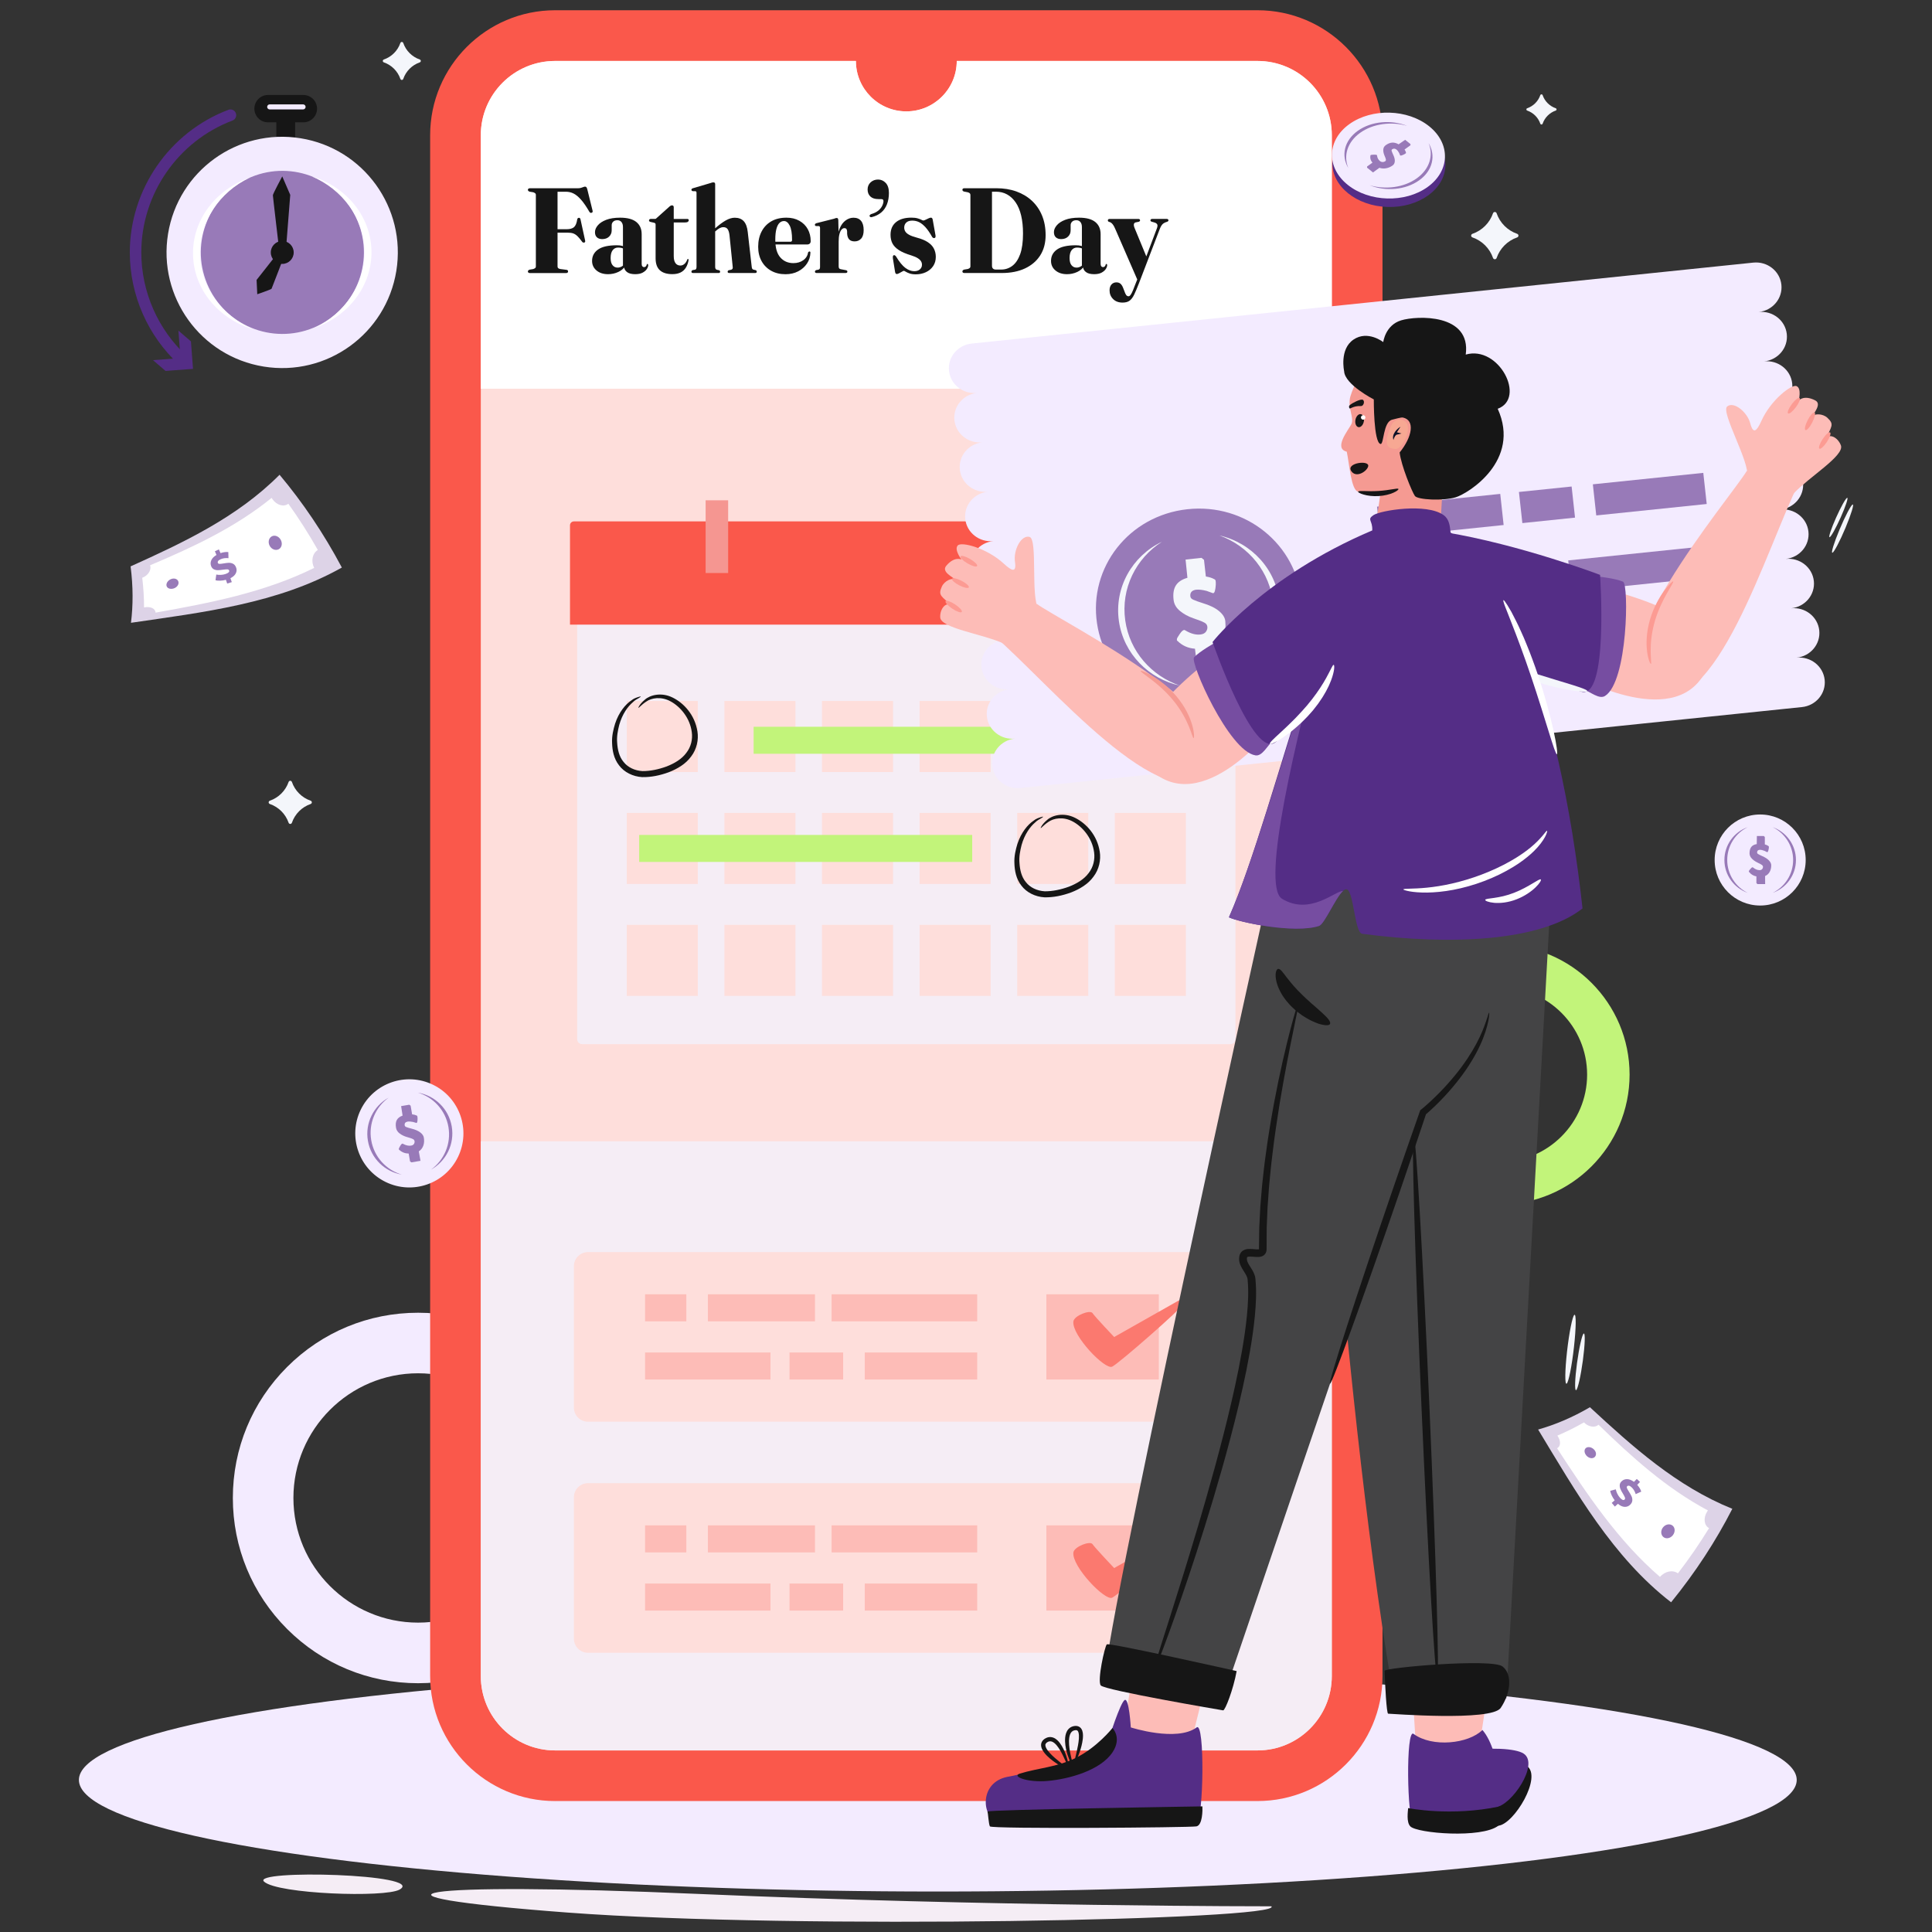 <?xml version="1.0" encoding="utf-8"?>
<!-- Generator: Adobe Illustrator 24.0.0, SVG Export Plug-In . SVG Version: 6.00 Build 0)  -->
<svg version="1.1" id="Layer_1" xmlns="http://www.w3.org/2000/svg" xmlns:xlink="http://www.w3.org/1999/xlink" x="0px" y="0px"
	 viewBox="0 0 1000 1000" style="enable-background:new 0 0 1000 1000;" xml:space="preserve">
<rect x="0" y="0" width="1000" height="1000" fill="#333333" stroke="none"/>
<style type="text/css">
	.st0{fill:#F1E9F3;}
	.st1{fill:#FC9B93;}
	.st2{fill:#987AB8;}
	.st3{fill:#C2F47A;}
	.st4{fill:#161616;}
	.st5{fill:#FA584B;}
	.st6{fill:#542D86;}
	.st7{fill:#B9A5CE;}
	.st8{fill:#F6F0EC;}
	.st9{fill:#231F20;}
	.st10{fill:#F3EBFF;}
	.st11{fill:#D7CFE2;}
	.st12{fill:#DDD3E7;}
	.st13{fill:#DAAF70;}
	.st14{fill:#BBA6D0;}
	.st15{fill:#FDDFB2;}
	.st16{fill:#FFFFFF;}
	.st17{fill:#B4E068;}
	.st18{fill:#454545;}
	.st19{fill:#A2A2A2;}
	.st20{fill:#FCA993;}
	.st21{fill:#020929;}
	.st22{fill:#FDBCB7;}
	.st23{opacity:0.5;}
	.st24{fill:#FB796F;}
	.st25{fill:#DA6E53;}
	.st26{fill:#FFF7EB;}
	.st27{fill:#F5F7FB;}
	.st28{fill:#C39CFF;}
	.st29{fill:#FEDEDB;}
	.st30{fill:#F8BBB6;}
	.st31{fill:#9779B6;}
	.st32{fill:#532E87;}
	.st33{fill:#F27870;}
	.st34{fill:#F7A893;}
	.st35{fill:#F4F6FB;}
	.st36{fill-rule:evenodd;clip-rule:evenodd;fill:#F5EDF5;}
	.st37{fill:#F5EDF5;}
	.st38{fill:#BAA7CF;}
	.st39{fill:#F59691;}
	.st40{fill:#774E9E;}
	.st41{fill:#764DA1;}
	.st42{fill:#444445;}
	.st43{fill:#F59A92;}
	.st44{fill:#0D1228;}
	.st45{fill:#EFF7FF;}
	.st46{fill-rule:evenodd;clip-rule:evenodd;fill:#161616;}
	.st47{fill-rule:evenodd;clip-rule:evenodd;fill:#FA584B;}
	.st48{fill-rule:evenodd;clip-rule:evenodd;fill:#B39CCA;}
</style>
<path class="st3" d="M776.25,623.44c-37.06,0-67.22-30.15-67.22-67.22s30.15-67.22,67.22-67.22s67.22,30.15,67.22,67.22
	S813.31,623.44,776.25,623.44z M776.25,510.99c-24.94,0-45.24,20.29-45.24,45.24c0,24.94,20.29,45.24,45.24,45.24
	c24.94,0,45.24-20.29,45.24-45.24C821.49,531.28,801.19,510.99,776.25,510.99z"/>
<g>
	<g>
		<path class="st10" d="M216.4,871.23c-25.61,0-49.69-9.97-67.8-28.08c-18.11-18.11-28.08-42.19-28.08-67.8
			c0-25.61,9.97-49.69,28.08-67.8c18.11-18.11,42.19-28.08,67.8-28.08s49.69,9.97,67.8,28.08c18.11,18.11,28.08,42.19,28.08,67.8
			c0,25.61-9.97,49.69-28.08,67.8C266.09,861.26,242.01,871.23,216.4,871.23z M216.4,710.81c-35.58,0-64.53,28.95-64.53,64.53
			s28.95,64.53,64.53,64.53s64.53-28.95,64.53-64.53S251.98,710.81,216.4,710.81z"/>
	</g>
</g>
<path class="st35" d="M785.27,121.02c-4.97-1.72-8.91-5.65-10.62-10.62c-0.31-0.91-1.56-0.91-1.87,0
	c-1.72,4.97-5.66,8.91-10.63,10.62c-0.91,0.31-0.91,1.56,0,1.87c4.98,1.72,8.92,5.66,10.63,10.63c0.32,0.91,1.56,0.91,1.87,0
	c1.72-4.98,5.65-8.92,10.62-10.63C786.18,122.58,786.18,121.34,785.27,121.02z"/>
<path class="st35" d="M160.78,414.44c-4.53-1.56-8.12-5.15-9.69-9.69c-0.29-0.83-1.42-0.83-1.71,0c-1.57,4.53-5.16,8.12-9.7,9.69
	c-0.83,0.29-0.83,1.42,0,1.71c4.54,1.57,8.13,5.16,9.7,9.7c0.29,0.83,1.42,0.83,1.71,0c1.56-4.54,5.15-8.13,9.69-9.7
	C161.61,415.86,161.61,414.73,160.78,414.44z"/>
<path class="st35" d="M805.24,56.03c-3.17-1.1-5.69-3.61-6.78-6.78c-0.2-0.58-0.99-0.58-1.2,0c-1.1,3.17-3.61,5.69-6.79,6.78
	c-0.58,0.2-0.58,1,0,1.2c3.18,1.1,5.69,3.61,6.79,6.79c0.2,0.58,1,0.58,1.2,0c1.1-3.18,3.61-5.69,6.78-6.79
	C805.83,57.03,805.83,56.23,805.24,56.03z"/>
<path class="st35" d="M217.26,30.79c-3.99-1.38-7.15-4.54-8.53-8.53c-0.25-0.73-1.25-0.73-1.5,0c-1.38,3.99-4.54,7.15-8.54,8.53
	c-0.73,0.25-0.73,1.25,0,1.5c3.99,1.38,7.16,4.54,8.54,8.54c0.25,0.73,1.25,0.73,1.5,0c1.38-3.99,4.54-7.16,8.53-8.54
	C217.99,32.04,217.99,31.04,217.26,30.79z"/>
<g id="Line_00000013166299373095376260000009208981737974652833_">
	<g>
		<g>
			<path class="st35" d="M948.47,286.09c-0.86,0.27,0.79-5.1,3.67-11.99c2.89-6.89,5.93-12.7,6.79-12.97
				c0.86-0.27-0.79,5.1-3.67,11.99C952.37,280.02,949.33,285.82,948.47,286.09z"/>
		</g>
		<g>
			<path class="st35" d="M947,278.06c-0.69,0.1,0.79-4.38,3.3-10.01s5.11-10.29,5.8-10.39c0.69-0.1-0.79,4.38-3.3,10.01
				C950.29,273.3,947.69,277.95,947,278.06z"/>
		</g>
	</g>
	<g>
		<g>
			<path class="st35" d="M814.89,680.56c0.99-0.66,0.9,6.77-0.2,16.61c-1.1,9.83-2.8,18.35-3.8,19.01c-0.99,0.66-0.9-6.77,0.2-16.61
				C812.2,689.73,813.9,681.22,814.89,680.56z"/>
		</g>
		<g>
			<path class="st35" d="M819.75,690.23c0.84-0.39,0.63,5.86-0.46,13.95c-1.09,8.1-2.66,14.97-3.5,15.36
				c-0.84,0.39-0.63-5.86,0.46-13.95C817.35,697.49,818.91,690.61,819.75,690.23z"/>
		</g>
	</g>
</g>
<g id="Shadow_00000026144471528943864130000000072758245818122908_">
	<g id="Shadow_00000097498963342159735940000004404832370369059493_">
		<path class="st36" d="M658.06,986.7c0,0-147.16,0.1-296.41-6.4c-149.25-6.5-187.01,0.67-68.11,9.62
			C412.44,998.87,665.11,993.75,658.06,986.7z"/>
		<path class="st36" d="M206.83,978.04c14.31-8.14-77.23-10.52-70.14-4.1C143.77,980.36,199.29,982.32,206.83,978.04z"/>
	</g>
	<g>
		<ellipse class="st10" cx="485.41" cy="921.29" rx="444.57" ry="57.76"/>
	</g>
</g>
<g>
	<path class="st5" d="M287.35,932.23c-35.68,0-64.71-29.03-64.71-64.71V70.01c0-35.68,29.03-64.71,64.71-64.71h363.52
		c35.68,0,64.71,29.03,64.71,64.71v797.5c0,35.68-29.03,64.71-64.71,64.71H287.35z"/>
</g>
<g>
	<path class="st29" d="M689.34,70.01v797.52c0,21.25-17.21,38.49-38.49,38.49H287.35c-21.25,0-38.49-17.25-38.49-38.49V70.01
		c0-21.25,17.25-38.46,38.49-38.46h155.67c0,14.39,11.67,26.1,26.1,26.1c14.39,0,26.1-11.7,26.1-26.1h155.63
		C672.13,31.55,689.34,48.76,689.34,70.01z"/>
</g>
<path class="st37" d="M248.86,590.73v276.8c0,21.25,17.24,38.49,38.49,38.49h363.49c21.28,0,38.49-17.25,38.49-38.49v-276.8H248.86z
	"/>
<path class="st16" d="M689.34,201.21V70.01c0-21.25-17.21-38.46-38.49-38.46H495.21c0,14.39-11.7,26.1-26.1,26.1
	c-14.43,0-26.1-11.7-26.1-26.1H287.35c-21.25,0-38.49,17.21-38.49,38.46v131.2H689.34z"/>
<g>
	<path class="st29" d="M629.32,648.08H304.36c-4.04,0-7.31,3.27-7.31,7.31v73.18c0,4.04,3.27,7.31,7.31,7.31h324.96
		c4.04,0,7.31-3.27,7.31-7.31V655.4C636.64,651.36,633.36,648.08,629.32,648.08z"/>
</g>
<g>
	<g>
		<rect x="333.89" y="669.93" class="st22" width="21.35" height="14"/>
	</g>
	<g>
		<rect x="447.6" y="700.04" class="st22" width="58.19" height="14"/>
	</g>
	<g>
		<rect x="541.61" y="669.93" class="st22" width="58.19" height="44.11"/>
	</g>
	<g>
		<rect x="366.42" y="669.93" class="st22" width="55.42" height="14"/>
	</g>
	<g>
		<rect x="408.66" y="700.04" class="st22" width="27.76" height="14"/>
	</g>
	<g>
		<rect x="430.43" y="669.93" class="st22" width="75.36" height="14"/>
	</g>
	<g>
		<rect x="333.89" y="700.04" class="st22" width="64.91" height="14"/>
	</g>
</g>
<g>
	<path class="st24" d="M555.58,683.99c0.38-3.04,8.67-6.19,9.9-4.33c1.24,1.86,11.21,12.38,11.21,12.38l33.56-18.98
		c0,0,2.06,0.62,1.86,2.27c-0.21,1.65-32.73,30.18-36.44,32.04C571.95,709.22,554.68,691.09,555.58,683.99z"/>
</g>
<g>
	<path class="st29" d="M629.32,767.68H304.36c-4.04,0-7.31,3.27-7.31,7.31v73.18c0,4.04,3.27,7.31,7.31,7.31h324.96
		c4.04,0,7.31-3.27,7.31-7.31v-73.18C636.64,770.95,633.36,767.68,629.32,767.68z"/>
</g>
<g>
	<g>
		<rect x="333.89" y="789.52" class="st22" width="21.35" height="14"/>
	</g>
	<g>
		<rect x="447.6" y="819.63" class="st22" width="58.19" height="14"/>
	</g>
	<g>
		<rect x="541.61" y="789.52" class="st22" width="58.19" height="44.11"/>
	</g>
	<g>
		<rect x="366.42" y="789.52" class="st22" width="55.42" height="14"/>
	</g>
	<g>
		<rect x="408.66" y="819.63" class="st22" width="27.76" height="14"/>
	</g>
	<g>
		<rect x="430.43" y="789.52" class="st22" width="75.36" height="14"/>
	</g>
	<g>
		<rect x="333.89" y="819.63" class="st22" width="64.91" height="14"/>
	</g>
</g>
<g>
	<path class="st24" d="M555.58,803.58c0.38-3.04,8.67-6.19,9.9-4.33c1.24,1.86,11.21,12.38,11.21,12.38l33.56-18.98
		c0,0,2.06,0.62,1.86,2.27c-0.21,1.65-32.73,30.18-36.44,32.04C571.95,828.81,554.68,810.68,555.58,803.58z"/>
</g>
<path class="st37" d="M636.89,540.45H301.32c-1.43,0-2.59-1.16-2.59-2.59V279.5h340.75v258.36
	C639.48,539.29,638.32,540.45,636.89,540.45z"/>
<g>
	<path class="st5" d="M643.18,323.31H295.03v-51.42c0-1.11,0.9-2.01,2.01-2.01h344.13c1.11,0,2.01,0.9,2.01,2.01V323.31z"/>
</g>
<g>
	<g>
		<rect x="324.41" y="362.82" class="st29" width="36.78" height="36.78"/>
	</g>
	<g>
		<rect x="374.94" y="362.82" class="st29" width="36.78" height="36.78"/>
	</g>
	<g>
		<rect x="425.46" y="362.82" class="st29" width="36.78" height="36.78"/>
	</g>
	<g>
		<rect x="475.98" y="362.82" class="st29" width="36.78" height="36.78"/>
	</g>
	<rect x="526.5" y="362.82" class="st38" width="36.78" height="36.78"/>
	<rect x="577.02" y="362.82" class="st38" width="36.78" height="36.78"/>
	<g>
		<rect x="324.41" y="420.76" class="st29" width="36.78" height="36.78"/>
	</g>
	<g>
		<rect x="374.94" y="420.76" class="st29" width="36.78" height="36.78"/>
	</g>
	<g>
		<rect x="425.46" y="420.76" class="st29" width="36.78" height="36.78"/>
	</g>
	<g>
		<rect x="475.98" y="420.76" class="st29" width="36.78" height="36.78"/>
	</g>
	<g>
		<rect x="526.5" y="420.76" class="st29" width="36.78" height="36.78"/>
	</g>
	<g>
		<rect x="577.02" y="420.76" class="st29" width="36.78" height="36.78"/>
	</g>
	<g>
		<rect x="324.41" y="478.7" class="st29" width="36.78" height="36.78"/>
	</g>
	<g>
		<rect x="374.94" y="478.7" class="st29" width="36.78" height="36.78"/>
	</g>
	<g>
		<rect x="425.46" y="478.7" class="st29" width="36.78" height="36.78"/>
	</g>
	<g>
		<rect x="475.98" y="478.7" class="st29" width="36.78" height="36.78"/>
	</g>
	<g>
		<rect x="526.5" y="478.7" class="st29" width="36.78" height="36.78"/>
	</g>
	<g>
		<rect x="577.02" y="478.7" class="st29" width="36.78" height="36.78"/>
	</g>
</g>
<g>
	<g>
		<rect x="365.23" y="258.95" class="st39" width="11.66" height="37.64"/>
		<rect x="561.32" y="258.95" class="st39" width="11.66" height="37.64"/>
	</g>
</g>
<g>
	<g>
		<path class="st4" d="M538.66,428.58c-0.1-0.05,0.62-1.92,3.35-4.2c2.56-2.36,8.53-4.04,14.43-1.08c5.69,2.8,11.45,8.9,12.79,17.52
			c0.68,4.23-0.33,9.17-3.25,12.95c-2.81,3.89-7.13,6.42-11.57,8.15c-4.51,1.65-9.14,2.63-13.82,2.53c-4.7-0.27-9.27-2.5-11.92-6.07
			c-2.78-3.53-3.48-7.77-3.61-11.44c-0.21-3.75,0.65-7.16,1.55-10.14c1.95-5.98,5.44-10.06,8.34-11.99
			c1.36-1.13,2.72-1.49,3.58-1.79c0.87-0.28,1.33-0.38,1.36-0.27c0.03,0.1-0.36,0.4-1.11,0.86c-0.75,0.47-1.92,0.97-3.07,2.17
			c-2.46,2.08-5.4,6.03-6.96,11.68c-0.7,2.81-1.38,5.99-1.06,9.36c0.22,3.31,0.97,7,3.3,9.77c2.21,2.81,5.75,4.51,9.78,4.75
			c4.04,0.03,8.33-0.87,12.49-2.39c4.09-1.59,7.88-3.84,10.22-7.05c2.45-3.12,3.33-7.07,2.83-10.71
			c-0.95-7.41-5.98-13.21-10.89-15.89c-5.08-2.81-10.09-1.76-12.71,0.08C540.01,427.18,538.91,428.79,538.66,428.58z"/>
	</g>
</g>
<g>
	<g>
		<path class="st4" d="M330.42,366.36c-0.1-0.05,0.62-1.92,3.35-4.2c2.56-2.36,8.53-4.04,14.43-1.08c5.69,2.8,11.45,8.9,12.79,17.52
			c0.68,4.23-0.33,9.17-3.25,12.95c-2.81,3.89-7.13,6.42-11.57,8.15c-4.51,1.65-9.14,2.63-13.82,2.53c-4.7-0.27-9.27-2.5-11.92-6.07
			c-2.78-3.53-3.48-7.77-3.61-11.44c-0.21-3.75,0.65-7.16,1.55-10.14c1.95-5.98,5.44-10.06,8.34-11.99
			c1.36-1.13,2.72-1.49,3.58-1.79c0.87-0.28,1.33-0.38,1.36-0.27c0.03,0.1-0.36,0.4-1.11,0.86c-0.75,0.47-1.92,0.97-3.07,2.17
			c-2.46,2.08-5.4,6.03-6.96,11.68c-0.7,2.81-1.38,5.99-1.06,9.36c0.22,3.31,0.97,7,3.3,9.77c2.21,2.81,5.75,4.51,9.78,4.75
			c4.04,0.03,8.33-0.87,12.49-2.39c4.09-1.59,7.88-3.84,10.22-7.05c2.45-3.12,3.33-7.07,2.83-10.71
			c-0.95-7.41-5.98-13.21-10.89-15.89c-5.08-2.81-10.09-1.76-12.71,0.08C331.77,364.95,330.66,366.56,330.42,366.36z"/>
	</g>
</g>
<g>
	<g>
		<g>
			<rect x="390.07" y="376.17" class="st3" width="218.47" height="13.97"/>
		</g>
		<g>
			<rect x="330.84" y="432.16" class="st3" width="172.37" height="13.97"/>
		</g>
	</g>
</g>
<rect x="143.01" y="59.61" class="st4" width="9.74" height="12.65"/>
<path class="st4" d="M157.02,49.16h-18.28c-3.91,0-7.08,3.17-7.08,7.08s3.17,7.08,7.08,7.08h18.28c3.91,0,7.08-3.17,7.08-7.08
	S160.94,49.16,157.02,49.16z"/>
<g>
	<path class="st10" d="M156.87,56.64h-17.28c-0.72,0-1.31-0.59-1.31-1.31v0c0-0.72,0.59-1.31,1.31-1.31h17.28
		c0.72,0,1.31,0.59,1.31,1.31v0C158.18,56.05,157.59,56.64,156.87,56.64z"/>
</g>
<g>
	<g>
		<g>
			<path class="st6" d="M94.7,189.53c0.8,0,1.6-0.32,2.19-0.96c1.11-1.21,1.03-3.09-0.17-4.2c-14.98-13.78-23.58-33.36-23.58-53.7
				c0-30.19,18.97-57.63,47.2-68.28c1.54-0.58,2.31-2.29,1.73-3.83c-0.58-1.54-2.3-2.31-3.83-1.73
				c-30.53,11.52-51.05,41.2-51.05,73.84c0,22.01,9.29,43.17,25.49,58.08C93.26,189.27,93.98,189.53,94.7,189.53z"/>
		</g>
		<g>
			<g>
				<polygon class="st6" points="79.19,186.41 93.41,185.35 92.35,171.13 98.83,176.71 99.9,190.93 85.68,191.99 				"/>
			</g>
		</g>
	</g>
</g>
<g>
	
		<ellipse transform="matrix(0.16 -0.987 0.987 0.16 -6.29 253.937)" class="st10" cx="146.09" cy="130.67" rx="59.86" ry="59.86"/>
</g>
<g>
	
		<ellipse transform="matrix(0.924 -0.383 0.383 0.924 -38.883 65.852)" class="st2" cx="146.09" cy="130.67" rx="42.19" ry="42.19"/>
</g>
<g>
	<g>
		<path class="st16" d="M192.27,129.8c0.37,18.11-11.88,33.78-29.28,39.82c15.51-7.44,25.99-22.54,25.63-39.74
			c-0.35-17.2-11.44-31.83-27.24-38.59C179.01,96.57,191.9,111.7,192.27,129.8z"/>
		<path class="st16" d="M99.91,131.81c0.37,18.11,13.26,33.24,30.89,38.51c-15.8-6.76-26.89-21.39-27.24-38.59
			c-0.35-17.2,10.12-32.3,25.63-39.74C111.79,98.03,99.53,113.71,99.91,131.81z"/>
	</g>
</g>
<g>
	<g>
		<path class="st4" d="M152.02,130.67c0,3.27-2.65,5.93-5.93,5.93c-3.27,0-5.93-2.65-5.93-5.93c0-3.27,2.65-5.93,5.93-5.93
			C149.36,124.74,152.02,127.39,152.02,130.67z"/>
		<path class="st4" d="M147.89,130.67h-3.23c0,0-3.42-28.9-3.42-29.62c0-0.72,4.85-9.75,4.85-9.75l4.14,9.57L147.89,130.67z"/>
		<path class="st4" d="M144.76,129.71l2.76,1.67c0,0-6.72,17.67-6.96,18.07s-7.4,2.85-7.4,2.85l-0.35-7.41L144.76,129.71z"/>
	</g>
</g>
<g>
	<path class="st10" d="M491.21,191.96c0.77,7.06,7.28,12.17,14.54,11.42c-7.26,0.75-12.51,7.08-11.74,14.14l0,0
		c0.77,7.06,7.28,12.17,14.54,11.42c-7.26,0.75-12.51,7.08-11.74,14.14c0.77,7.06,7.28,12.17,14.54,11.42
		c-7.26,0.75-12.51,7.08-11.74,14.14c0.77,7.06,7.28,12.17,14.54,11.42c-7.26,0.75-12.51,7.08-11.74,14.14
		c0.77,7.06,7.28,12.17,14.54,11.42c-7.26,0.75-12.51,7.08-11.74,14.14c0.77,7.06,7.28,12.17,14.54,11.42
		c-7.26,0.75-12.51,7.08-11.74,14.14c0.77,7.06,7.28,12.17,14.54,11.42c-7.26,0.75-12.51,7.08-11.74,14.14
		c0.77,7.06,7.28,12.17,14.54,11.42c-7.26,0.75-12.51,7.08-11.74,14.14c0.77,7.06,7.28,12.17,14.54,11.42l404.55-41.89
		c7.26-0.75,12.51-7.08,11.74-14.14c-0.77-7.06-7.28-12.17-14.54-11.42c7.26-0.75,12.51-7.08,11.74-14.14
		c-0.77-7.06-7.28-12.17-14.54-11.42c7.26-0.75,12.51-7.08,11.74-14.14c-0.77-7.06-7.28-12.17-14.54-11.42
		c7.26-0.75,12.51-7.08,11.74-14.14c-0.77-7.06-7.28-12.17-14.54-11.42c7.26-0.75,12.51-7.08,11.74-14.14
		c-0.77-7.06-7.28-12.17-14.54-11.42c7.26-0.75,12.51-7.08,11.74-14.14c-0.77-7.06-7.28-12.17-14.54-11.42
		c7.26-0.75,12.51-7.08,11.74-14.14c-0.77-7.06-7.28-12.17-14.54-11.42c7.26-0.75,12.51-7.08,11.74-14.14l0,0
		c-0.77-7.06-7.28-12.17-14.54-11.42c7.26-0.75,12.51-7.08,11.74-14.14c-0.77-7.06-7.28-12.17-14.54-11.42l-404.55,41.89
		C495.69,178.57,490.43,184.9,491.21,191.96z"/>
</g>
<g>
	<path class="st2" d="M673.64,311.12c2.3,28.13-18.76,52.74-47.14,55.83c-28.37,3.1-54.51-16.35-58.68-44.27
		c-4.35-28.91,16.41-55.78,46.74-59.1C644.9,260.26,671.29,281.98,673.64,311.12z"/>
</g>
<g>
	<path class="st35" d="M662.32,312.36c1.52,17.1-8.28,32.57-23.21,39.43c13.16-8,21.4-22.82,19.93-39.07
		c-1.5-16.57-12.7-30.1-27.85-35.57C647.91,281,660.77,294.89,662.32,312.36z"/>
	<path class="st35" d="M579.14,321.45c2.42,16.99,15.5,29.97,31.61,33.43c-14.65-4.96-26.07-17.64-28.33-33.79
		c-2.31-16.48,5.51-32.08,19.03-40.69C586.03,287.77,576.67,304.09,579.14,321.45z"/>
</g>
<g>
	<path class="st35" d="M616.12,308.68c0.09,0.77,0.59,1.34,1.5,1.72c0.91,0.39,1.64,0.68,2.21,0.88c0.56,0.2,1.41,0.48,2.53,0.84
		c3.77,1.13,6.63,2.52,8.61,4.17c1.97,1.65,3.05,3.37,3.24,5.16c0.31,2.91-0.03,5.48-1.03,7.71c-1,2.23-2.57,3.92-4.72,5.1
		c0.36,2.97,0.71,5.93,1.07,8.9c-2.96,0.32-5.91,0.65-8.87,0.97c-0.42-0.32-0.85-0.65-1.27-0.97c-0.29-2.46-0.58-4.92-0.87-7.38
		c-3.58-0.26-6.58-1.6-9.02-4.02c-0.2-0.07-0.32-0.2-0.34-0.39c-0.02-0.18-0.02-0.42,0.02-0.71c0.04-0.29,0.51-1.11,1.42-2.46
		c0.91-1.35,1.68-2.07,2.3-2.13c0.19-0.02,0.4,0.05,0.61,0.22c2.79,1.68,5.38,2.39,7.79,2.13c1.35-0.15,2.31-0.63,2.9-1.45
		c0.59-0.82,0.83-1.68,0.73-2.57c-0.1-0.89-0.57-1.58-1.41-2.06c-0.84-0.48-1.86-0.93-3.05-1.34c-1.2-0.42-1.85-0.64-1.95-0.68
		c-0.1-0.04-0.24-0.09-0.42-0.17c-0.18-0.08-0.35-0.13-0.5-0.16c-2.61-0.91-4.88-2.16-6.82-3.74c-1.94-1.59-3.05-3.48-3.32-5.67
		c-0.39-3.15-0.01-5.66,1.15-7.52c1.16-1.86,3.16-3.19,6-3.99c-0.32-3.14-0.64-6.28-0.96-9.43c2.74-0.3,5.48-0.6,8.22-0.9
		c0.44,0.35,0.88,0.7,1.32,1.04c0.32,2.87,0.64,5.74,0.96,8.61c1.77,0.3,3.16,0.73,4.16,1.3c0.02,0,0.05-0.01,0.07-0.01
		c0.42,0.2,0.68,0.46,0.79,0.79c0.11,0.33,0.15,1.06,0.12,2.18c-0.18,2.84-0.62,4.29-1.3,4.37c-0.15,0.02-0.3-0.02-0.46-0.09
		c-0.98-0.35-1.95-0.71-2.93-1.06c-2.19-0.58-4.05-0.8-5.56-0.63C616.87,305.57,615.89,306.72,616.12,308.68z"/>
</g>
<g>
	<g>
		<g>
			<polygon class="st2" points="824.46,250.68 881.62,244.76 883.39,260.87 826.22,266.79 			"/>
		</g>
		<g>
			<polygon class="st2" points="786.2,254.64 813.47,251.82 815.23,267.92 787.97,270.75 			"/>
		</g>
		<g>
			<polygon class="st2" points="712.75,262.24 776.52,255.64 778.28,271.75 714.52,278.35 			"/>
		</g>
	</g>
	<g>
		<polygon class="st40" points="739.61,313.83 718.63,316 716.87,299.89 737.85,297.72 		"/>
		<polygon class="st40" points="805.04,307.05 750.6,312.69 748.83,296.58 803.28,290.95 		"/>
		<polygon class="st40" points="794.11,326.92 821.38,324.09 823.14,340.2 795.88,343.02 		"/>
		<g>
			<polygon class="st2" points="887.51,298.51 813.47,306.18 811.71,290.07 885.74,282.41 			"/>
		</g>
		<polygon class="st40" points="720.66,334.52 784.43,327.92 786.19,344.03 722.42,350.63 		"/>
	</g>
</g>
<g>
	
		<ellipse transform="matrix(0.437 -0.899 0.899 0.437 -408.315 520.915)" class="st10" cx="212.12" cy="586.76" rx="28" ry="28"/>
</g>
<g>
	<g>
		<path class="st2" d="M233.82,583.04c1.58,9.21-2.98,18.05-10.72,22.34c6.74-4.87,10.5-13.3,9.01-22.04
			c-1.5-8.74-7.86-15.44-15.83-17.79C224.99,567.01,232.24,573.83,233.82,583.04z"/>
	</g>
	<g>
		<path class="st2" d="M190.43,590.48c1.58,9.21,8.83,16.03,17.55,17.49c-7.97-2.35-14.34-9.04-15.83-17.79
			c-1.5-8.74,2.27-17.17,9.01-22.04C193.41,572.42,188.85,581.27,190.43,590.48z"/>
	</g>
</g>
<g>
	<g>
		<path class="st2" d="M209.47,582.49c0.07,0.4,0.35,0.7,0.83,0.87c0.49,0.18,0.88,0.31,1.18,0.4c0.3,0.09,0.75,0.22,1.35,0.37
			c2.01,0.49,3.56,1.15,4.65,1.97c1.09,0.83,1.72,1.72,1.89,2.68c0.27,1.57,0.18,2.98-0.27,4.22c-0.45,1.25-1.23,2.23-2.33,2.94
			l0.88,4.89l-4.7,0.81l-0.71-0.5l-0.7-4.06c-1.91-0.04-3.54-0.68-4.9-1.93c-0.11-0.03-0.17-0.1-0.19-0.2
			c-0.02-0.1-0.02-0.23-0.01-0.39c0.01-0.16,0.24-0.62,0.68-1.39c0.44-0.77,0.83-1.18,1.15-1.23c0.1-0.02,0.21,0.02,0.33,0.1
			c1.52,0.83,2.91,1.14,4.18,0.92c0.71-0.12,1.2-0.41,1.49-0.88c0.28-0.46,0.38-0.94,0.3-1.42c-0.08-0.48-0.35-0.84-0.81-1.07
			c-0.46-0.23-1.01-0.45-1.65-0.63c-0.64-0.19-0.99-0.29-1.05-0.31c-0.06-0.02-0.13-0.04-0.23-0.08c-0.1-0.04-0.19-0.06-0.27-0.07
			c-1.4-0.41-2.63-1.01-3.69-1.81c-1.06-0.79-1.69-1.77-1.89-2.94c-0.29-1.67-0.15-3.01,0.4-4.03c0.55-1.02,1.55-1.78,3-2.29
			l-0.76-4.91l4.21-0.72l0.71,0.5l0.77,4.48c0.93,0.1,1.66,0.29,2.2,0.56l0.04-0.01c0.22,0.09,0.37,0.22,0.44,0.39
			c0.07,0.17,0.11,0.55,0.14,1.15c0,1.51-0.18,2.29-0.53,2.36c-0.08,0.01-0.16,0-0.24-0.04l-1.56-0.47
			c-1.16-0.24-2.13-0.3-2.92-0.16C209.77,580.82,209.29,581.46,209.47,582.49z"/>
	</g>
</g>
<g>
	<circle class="st10" cx="911.06" cy="445.14" r="23.56"/>
</g>
<g>
	<g>
		<path class="st2" d="M929.58,445.14c0,7.86-5.04,14.54-12.06,17c6.28-3.08,10.6-9.54,10.6-17c0-7.46-4.32-13.92-10.6-17
			C924.54,430.6,929.58,437.28,929.58,445.14z"/>
	</g>
	<g>
		<path class="st2" d="M892.55,445.14c0,7.86,5.04,14.54,12.06,17c-6.28-3.08-10.6-9.54-10.6-17c0-7.46,4.32-13.92,10.6-17
			C897.58,430.6,892.55,437.28,892.55,445.14z"/>
	</g>
</g>
<g>
	<g>
		<path class="st2" d="M909.47,441.23c0,0.35,0.19,0.63,0.57,0.84c0.38,0.22,0.68,0.38,0.92,0.5c0.24,0.12,0.59,0.29,1.07,0.5
			c1.6,0.69,2.79,1.46,3.58,2.3c0.79,0.84,1.18,1.67,1.18,2.49c0,1.34-0.28,2.49-0.83,3.46c-0.55,0.97-1.33,1.67-2.35,2.1l0.03,4.18
			h-4.01l-0.52-0.52v-3.46c-1.58-0.3-2.84-1.07-3.79-2.3c-0.09-0.04-0.13-0.11-0.13-0.19c0-0.09,0.02-0.19,0.05-0.32
			c0.03-0.13,0.29-0.48,0.76-1.05c0.47-0.57,0.85-0.86,1.13-0.86c0.09,0,0.17,0.04,0.26,0.13c1.14,0.91,2.25,1.36,3.33,1.36
			c0.6,0,1.06-0.17,1.36-0.52c0.3-0.34,0.45-0.72,0.45-1.13c0-0.41-0.17-0.74-0.52-1c-0.35-0.26-0.77-0.51-1.28-0.76
			c-0.51-0.25-0.78-0.38-0.83-0.4c-0.04-0.02-0.1-0.05-0.18-0.1c-0.08-0.04-0.15-0.08-0.21-0.1c-1.1-0.54-2.03-1.21-2.8-2.02
			c-0.77-0.81-1.15-1.71-1.15-2.7c0-1.42,0.3-2.52,0.91-3.29c0.6-0.77,1.54-1.26,2.82-1.47l0.07-4.18h3.59l0.52,0.52v3.82
			c0.76,0.22,1.34,0.47,1.75,0.78h0.03c0.17,0.11,0.28,0.24,0.31,0.39c0.03,0.15,0.02,0.48-0.05,0.97
			c-0.22,1.25-0.47,1.88-0.78,1.88c-0.07,0-0.13-0.02-0.19-0.06l-1.23-0.62c-0.93-0.37-1.73-0.55-2.4-0.55
			C909.95,439.88,909.47,440.35,909.47,441.23z"/>
	</g>
</g>
<ellipse transform="matrix(0.028 -1 1 0.028 613.587 801.344)" class="st6" cx="718.82" cy="85.18" rx="22.22" ry="29.25"/>
<g>
	<path class="st10" d="M738.9,96.81c-11.66,8.35-30.17,7.84-41.35-1.16c-11.17-8.99-10.78-23.06,0.88-31.41
		c11.66-8.35,30.17-7.84,41.35,1.16C750.95,74.39,750.56,88.45,738.9,96.81z"/>
</g>
<g>
	<g>
		<path class="st2" d="M734.57,93.32c-7.04,5.05-17.36,5.86-25.6,2.58c8.15,2.36,17.65,1.2,24.34-3.59
			c6.69-4.79,8.76-11.93,6.13-18.24C743.28,80.5,741.62,88.28,734.57,93.32z"/>
	</g>
	<g>
		<path class="st2" d="M702.76,67.73c-7.04,5.05-8.71,12.82-4.87,19.25c-2.63-6.32-0.56-13.45,6.13-18.24
			c6.69-4.79,16.19-5.95,24.34-3.59C720.13,61.87,709.8,62.68,702.76,67.73z"/>
	</g>
</g>
<g>
	<g>
		<path class="st2" d="M720.56,77.3c-0.28,0.2-0.36,0.48-0.24,0.83c0.12,0.36,0.22,0.64,0.31,0.86c0.09,0.21,0.23,0.53,0.42,0.95
			c0.67,1.38,0.97,2.55,0.9,3.52c-0.07,0.97-0.43,1.69-1.09,2.16c-1.07,0.77-2.2,1.26-3.4,1.47c-1.2,0.22-2.36,0.14-3.48-0.24
			l-3.31,2.41l-3.08-2.47l0.02-0.62l2.77-1.98c-0.97-1.14-1.32-2.36-1.06-3.65c-0.03-0.08-0.01-0.14,0.06-0.19
			c0.07-0.05,0.17-0.1,0.3-0.16c0.13-0.05,0.6-0.1,1.42-0.13c0.82-0.04,1.34,0.03,1.55,0.21c0.07,0.05,0.1,0.13,0.1,0.23
			c0.15,1.22,0.64,2.17,1.47,2.83c0.46,0.37,0.95,0.55,1.46,0.54c0.51-0.01,0.92-0.14,1.25-0.37c0.33-0.23,0.46-0.53,0.41-0.89
			c-0.06-0.36-0.18-0.77-0.37-1.22c-0.19-0.45-0.29-0.7-0.31-0.74c-0.02-0.04-0.04-0.09-0.06-0.17c-0.02-0.07-0.05-0.13-0.08-0.19
			c-0.41-0.99-0.59-1.95-0.53-2.89c0.06-0.94,0.49-1.69,1.28-2.26c1.14-0.82,2.25-1.26,3.32-1.32c1.08-0.07,2.19,0.23,3.33,0.89
			l3.39-2.35l2.75,2.22l-0.02,0.62l-3.05,2.19c0.41,0.59,0.65,1.1,0.72,1.52l0.02,0.02c0.05,0.17,0.02,0.31-0.07,0.41
			c-0.1,0.11-0.37,0.28-0.81,0.53c-1.17,0.58-1.86,0.78-2.1,0.6c-0.05-0.04-0.08-0.09-0.1-0.16l-0.45-1.11
			c-0.42-0.78-0.88-1.38-1.4-1.79C722.01,76.82,721.27,76.79,720.56,77.3z"/>
	</g>
</g>
<g>
	<path class="st12" d="M176.94,293.76c-33.17,18.71-72.03,23.18-109.15,28.6c1.13-9.01,1.15-18.83-0.2-29.2
		c27.16-12.27,55.15-25.33,77.11-47.42C156.66,259.99,167.54,276.04,176.94,293.76z"/>
</g>
<g>
	<path class="st16" d="M149.24,260.72c5.42,7.57,10.52,15.56,15.27,23.95c-2.82,1.7-3.66,5.76-1.9,9.28
		c-25.58,12.67-54.08,18.18-82.1,23.15c-0.07-2.17-2.78-3.39-5.95-2.69c0-4.98-0.31-10.11-0.94-15.36c2.75-1,4.67-3.67,4.19-5.97
		c-0.03-0.17-0.08-0.33-0.14-0.49c21.95-9.26,43.99-19.51,62.92-34.88c0.14,0.24,0.29,0.48,0.46,0.71
		C143.21,261.46,146.89,262.59,149.24,260.72z"/>
</g>
<g>
	<g>
		<path class="st2" d="M122.09,296.68c-0.48,1.02-1.42,1.89-2.82,2.59c0.24,0.68,0.48,1.35,0.71,2.03c-0.8,0.25-1.59,0.5-2.39,0.74
			c-0.21-0.64-0.43-1.29-0.65-1.93c-1,0.26-1.99,0.4-2.94,0.44c-0.96,0.04-1.78-0.03-2.46-0.2c0.15-0.98,0.29-1.97,0.41-2.97
			c0.72,0.16,1.52,0.21,2.39,0.17c0.87-0.05,1.7-0.2,2.46-0.47c1.46-0.51,2.06-1.12,1.79-1.81c-0.14-0.36-0.45-0.56-0.92-0.58
			c-0.48-0.02-1.2,0.04-2.18,0.18c-1.07,0.16-1.98,0.25-2.72,0.26c-0.75,0.01-1.45-0.15-2.1-0.47c-0.65-0.33-1.12-0.91-1.43-1.75
			c-0.36-0.99-0.3-1.99,0.16-3c0.47-1.01,1.34-1.9,2.65-2.66c-0.27-0.65-0.54-1.29-0.82-1.93c0.69-0.31,1.38-0.63,2.07-0.95
			c0.28,0.64,0.56,1.28,0.84,1.92c0.69-0.24,1.38-0.41,2.08-0.5c0.69-0.1,1.35-0.11,1.96-0.04c0.04,1.05,0.07,2.1,0.08,3.15
			c-1.48-0.14-2.77,0.03-3.9,0.5c-0.71,0.3-1.18,0.61-1.43,0.95c-0.24,0.34-0.3,0.67-0.17,1c0.13,0.33,0.42,0.5,0.87,0.51
			c0.46,0.01,1.15-0.06,2.09-0.23c1.06-0.19,1.96-0.29,2.7-0.32c0.74-0.02,1.46,0.13,2.15,0.46c0.69,0.33,1.23,0.95,1.59,1.85
			C122.59,294.62,122.56,295.65,122.09,296.68z"/>
	</g>
</g>
<g>
	<path class="st2" d="M92.37,301.18c0.32,1.41-0.87,2.96-2.63,3.45c-1.76,0.49-3.35-0.2-3.57-1.54c-0.22-1.34,0.92-2.88,2.59-3.44
		C90.43,299.09,92.05,299.77,92.37,301.18z"/>
</g>
<g>
	<path class="st2" d="M145.28,279.36c1.06,1.86,0.6,4.1-1.03,4.94c-1.63,0.84-3.71,0.01-4.67-1.8c-0.96-1.81-0.51-3.95,1.02-4.84
		C142.12,276.77,144.22,277.5,145.28,279.36z"/>
</g>
<g>
	<path class="st12" d="M864.96,829.34c-30.15-23.27-49.39-57.32-68.83-89.41c8.74-2.47,17.79-6.27,26.82-11.55
		c21.87,20.24,44.8,40.94,73.7,52.57C888.17,797.52,877.62,813.79,864.96,829.34z"/>
</g>
<g>
	<path class="st16" d="M884.61,790.96c-4.87,7.94-10.24,15.75-16.12,23.39c-2.66-1.93-6.72-1.13-9.28,1.86
		c-21.63-18.63-37.8-42.74-53.28-66.61c1.97-0.91,2.04-3.88,0.16-6.53c4.58-1.94,9.19-4.22,13.78-6.85c1.99,2.15,5.2,2.87,7.13,1.53
		c0.14-0.1,0.28-0.21,0.4-0.32c17.08,16.61,35.1,32.93,56.62,44.37c-0.17,0.22-0.33,0.46-0.47,0.7
		C881.58,785.7,881.97,789.53,884.61,790.96z"/>
</g>
<g>
	<g>
		<path class="st2" d="M840.92,779.95c-1.13-0.04-2.29-0.57-3.48-1.59c-0.53,0.49-1.06,0.97-1.59,1.45
			c-0.54-0.64-1.08-1.27-1.62-1.91c0.51-0.45,1.02-0.9,1.53-1.35c-0.63-0.82-1.14-1.67-1.55-2.54c-0.41-0.87-0.66-1.65-0.77-2.35
			c0.97-0.24,1.93-0.5,2.9-0.78c0.14,0.73,0.4,1.48,0.78,2.27c0.38,0.79,0.85,1.48,1.39,2.09c1.04,1.15,1.83,1.46,2.37,0.94
			c0.28-0.27,0.34-0.63,0.18-1.08c-0.16-0.45-0.5-1.09-1.01-1.94c-0.57-0.92-1-1.72-1.3-2.41c-0.3-0.68-0.43-1.39-0.38-2.12
			c0.05-0.73,0.4-1.39,1.06-2c0.77-0.72,1.71-1.05,2.83-1.02c1.12,0.03,2.27,0.5,3.48,1.4c0.49-0.5,0.98-1,1.46-1.51
			c0.56,0.51,1.12,1.03,1.68,1.54c-0.48,0.51-0.96,1.02-1.44,1.52c0.49,0.55,0.91,1.12,1.27,1.71c0.36,0.6,0.63,1.2,0.8,1.79
			c-0.95,0.45-1.91,0.88-2.87,1.3c-0.44-1.42-1.11-2.54-1.98-3.4c-0.55-0.54-1.02-0.85-1.43-0.94c-0.41-0.09-0.74-0.02-0.99,0.23
			c-0.25,0.25-0.3,0.58-0.13,1c0.17,0.42,0.51,1.04,1.03,1.84c0.58,0.9,1.03,1.69,1.34,2.37c0.31,0.67,0.45,1.39,0.41,2.16
			c-0.04,0.77-0.4,1.5-1.09,2.19C843.01,779.61,842.05,779.99,840.92,779.95z"/>
	</g>
</g>
<g>
	<path class="st2" d="M825.2,754.34c-1.17,0.84-3.06,0.35-4.2-1.08c-1.14-1.43-1.12-3.16,0.03-3.89c1.15-0.73,3.01-0.27,4.17,1.05
		C826.38,751.73,826.38,753.49,825.2,754.34z"/>
</g>
<g>
	<path class="st2" d="M865.9,794.58c-1.3,1.7-3.54,2.14-4.95,0.97c-1.41-1.17-1.45-3.42-0.16-5.01c1.29-1.59,3.44-2.01,4.85-0.95
		C867.06,790.65,867.2,792.88,865.9,794.58z"/>
</g>
<g id="Upper_00000111901705674592583250000017343558529456206720_">
	<path class="st22" d="M883.77,345.33c12.34-29.43-66.68-43.67-66.68-43.67l-0.7,48.51C816.39,350.17,869.29,379.88,883.77,345.33z"
		/>
</g>
<g>
	<path class="st41" d="M818.81,356.43c4.53,1.71,8.9,5.71,11.95,3.79c11.84-7.44,12.38-57.81,9.34-59.13
		c-4.05-1.76-12.88-2.68-12.88-2.68L818.81,356.43z"/>
</g>
<path id="Shoulder_00000166634792253755818670000015929205573465509010_" class="st6" d="M828.19,297.56c0,0,4.52,65.22-9.91,60.38
	c-24.54-8.23-52.3-12.16-61.87-24.68c-15.54-20.36-4.01-50.01-8.85-57.87C787.04,281.88,828.19,297.56,828.19,297.56z"/>
<path class="st35" d="M821.6,357.72c-0.06,0.27-0.87,0.36-2.29,0.29c-0.71-0.04-1.58-0.11-2.58-0.22c-1-0.11-2.14-0.26-3.38-0.48
	c-4.99-0.8-11.82-2.35-19.19-4.66c-7.38-2.29-13.86-5.03-18.37-7.35c-2.25-1.18-4.02-2.24-5.19-3.09c-1.16-0.85-1.73-1.46-1.59-1.7
	c0.14-0.24,0.93-0.1,2.28,0.31c1.35,0.41,3.26,1.06,5.61,1.89c4.71,1.62,11.2,3.88,18.46,6.14
	C809.85,353.4,821.84,356.57,821.6,357.72z"/>
<g id="Forearm_00000095315890892212523510000016310566494268518302_">
	<path class="st22" d="M904.13,243.76c-7.9,13.26-83.49,102.13-48.99,116.07c33.03,13.34,58.97-75.62,76.18-110.41L904.13,243.76z"
		/>
</g>
<g>
	<path class="st1" d="M866.04,300.92c0.31,0.25-1.1,2.4-3.12,5.96c-0.52,0.88-1.03,1.88-1.6,2.93c-0.53,1.07-1.12,2.21-1.67,3.43
		c-1.11,2.44-2.19,5.18-3.06,8.14c-1.75,5.92-2.26,11.52-2.21,15.57c0.02,4.06,0.49,6.56,0.14,6.67c-0.34,0.12-1.49-2.32-2.01-6.55
		c-0.13-1.05-0.21-2.22-0.25-3.47c-0.01-1.25,0-2.59,0.12-3.99c0.21-2.81,0.77-5.87,1.67-8.99c0.92-3.11,2.12-5.97,3.41-8.46
		c0.63-1.25,1.31-2.39,1.95-3.46c0.68-1.04,1.3-2.02,1.94-2.85C863.85,302.46,865.78,300.71,866.04,300.92z"/>
</g>
<g>
	<path class="st22" d="M945.84,216.23c-2.33-2.15-6.76-2.37-7.82-0.53c0.43-1.59,5.23-6.57,1.52-8.47c-5.97-3.05-8.55,0.1-8.55,0.1
		s1.66-6.17-1.05-7.45c-2.6-1.24-13.42,7.23-18.24,17.96c-2.36,5.24-4.22,7.18-5.74,1.35c-1.51-5.83-8.46-11.62-11.97-8.81
		c-3.51,2.8,11.92,29.11,10.31,36.18c-0.28,1.23,9.5,24.36,24.29,8.66c7.96-8.45,26.22-19.44,24.26-24.69
		c-1.6-4.28-6.28-6.51-7.82-3.13C947.79,220.73,949.7,219.78,945.84,216.23z"/>
</g>
<g id="Line_00000170271218495156822200000009291891790692960183_">
	<g>
		<g>
			
				<ellipse transform="matrix(0.596 -0.803 0.803 0.596 207.084 830.351)" class="st1" cx="928.08" cy="209.54" rx="4.97" ry="1.32"/>
		</g>
		<g>
			<path class="st1" d="M939.19,213.49c0.65,0.33,0.13,2.65-1.17,5.16c-1.29,2.52-2.87,4.29-3.52,3.96
				c-0.65-0.33-0.13-2.65,1.17-5.16C936.97,214.93,938.54,213.16,939.19,213.49z"/>
		</g>
		<g>
			<path class="st1" d="M947.25,223.81c0.61,0.4-0.13,2.61-1.66,4.94c-1.53,2.33-3.26,3.89-3.87,3.49s0.13-2.61,1.66-4.94
				C944.9,224.97,946.64,223.41,947.25,223.81z"/>
		</g>
	</g>
</g>
<path class="st42" d="M803.4,450.89c-11.32,0-124.12,10.24-124.12,10.24s13.94,250.39,40.99,410.99
	c2.36,13.99,59.38,6.93,59.38,6.93L803.4,450.89z"/>
<path class="st4" d="M743.94,868.98c-1.13,0.05-4.8-63.09-8.19-141.02c-3.39-77.93-5.22-141.15-4.09-141.2
	c1.13-0.05,4.8,63.09,8.19,141.02C743.24,805.71,745.07,868.93,743.94,868.98z"/>
<path class="st4" d="M730.5,916.96c0.81-14.93,51.44-8.46,59.74-2.95c8.3,5.51-6.57,30.17-14.69,30.97
	C767.42,945.77,728.82,947.86,730.5,916.96z"/>
<path class="st6" d="M732.85,920.2c0.81-14.93,47.49-18.05,55.79-12.54s-6.38,26.97-14.51,27.76
	C766.01,936.22,731.17,951.1,732.85,920.2z"/>
<g>
	<polygon class="st22" points="771.52,865.58 761.89,929.71 733.85,919.98 730.5,865.67 	"/>
</g>
<g>
	<g>
		<path class="st6" d="M731.63,897.44c-4.05-3-3.36,44.99,0,46.27c3.36,1.28,31.96,2.45,39.88-1.08c7.93-3.52,5.47-36.14-4.21-47.2
			C760.16,902.57,741.36,904.64,731.63,897.44z"/>
		<g>
			<path class="st4" d="M728.85,935.86c-0.1,1.68-1.01,7.25,1.13,9.47c3.48,3.61,36.89,6.35,45.57-0.36c1.17-0.9,2.42-3.68,0.7-9.98
				C751.01,940.37,728.85,935.86,728.85,935.86z"/>
		</g>
	</g>
</g>
<path class="st4" d="M716.67,864.81c0.19,7.08,1.02,22.23,1.83,22.19c0.82-0.04,53.4,4.11,58.25-2.97
	c4.85-7.08,6.45-17.15,0.97-21.46C772.24,858.25,716.63,863.18,716.67,864.81z"/>
<g>
	<path class="st22" d="M625.54,865.46c-0.6,2.22-12.16,49.32-12.16,49.32s-31.09-2.57-32.02-7.98c-0.93-5.41,6.42-51.46,6.42-51.46
		L625.54,865.46z"/>
</g>
<path class="st6" d="M619.4,894.1c4.31-3.19,3.58,47.86,0,49.22c-3.58,1.36-94.78,3.74-103.21,0c-8.43-3.75-8.94-20.73,5.11-23.6
	c14.05-2.88,43.51-8,52.45-19.22c0,0,6.07-19.16,8.36-20.57c2.29-1.41,3.19,14.18,3.19,14.18S609.05,901.77,619.4,894.1z"/>
<path class="st4" d="M622.36,934.98c0.1,1.79,0.13,9.72-3.09,10.35c-3.22,0.63-106.24,1.41-106.91,0c-0.68-1.41-0.9-6.66-1.24-7.67
	C510.78,936.66,622.36,934.98,622.36,934.98z"/>
<g>
	<g>
		<path class="st4" d="M556.16,912.48c-0.29-0.11,0.35-2.4,1.19-6.08c0.41-1.84,0.89-4.05,1.08-6.45c0.04-0.6,0.05-1.21,0.02-1.8
			c-0.03-0.59-0.13-1.18-0.3-1.66c-0.09-0.24-0.2-0.44-0.33-0.58c-0.12-0.15-0.25-0.23-0.42-0.3c-0.16-0.06-0.37-0.1-0.62-0.09
			c-0.25,0.01-0.54,0.06-0.8,0.13c-0.53,0.15-0.97,0.4-1.32,0.78c-0.36,0.37-0.63,0.86-0.83,1.41c-0.4,1.1-0.51,2.35-0.52,3.54
			c0,2.4,0.38,4.62,0.74,6.45c0.37,1.84,0.76,3.32,1.03,4.34c0.14,0.49,0.24,0.88,0.32,1.16c0.07,0.27,0.1,0.37,0.08,0.44
			c-0.02,0.03-0.07,0.06-0.17,0.02c-0.08-0.04-0.19-0.12-0.29-0.23c-0.21-0.22-0.46-0.58-0.73-1.06c-0.54-0.96-1.16-2.41-1.75-4.28
			c-0.57-1.87-1.14-4.14-1.26-6.8c-0.04-1.33,0.01-2.77,0.51-4.29c0.26-0.75,0.65-1.53,1.27-2.19c0.61-0.67,1.46-1.17,2.34-1.41
			c0.44-0.11,0.87-0.19,1.34-0.2c0.47-0.01,0.98,0.06,1.48,0.26c0.5,0.2,0.95,0.54,1.27,0.94c0.32,0.4,0.53,0.82,0.68,1.23
			c0.28,0.82,0.36,1.59,0.38,2.31c0.02,0.73-0.03,1.42-0.1,2.07c-0.32,2.63-0.99,4.85-1.6,6.69
			C557.59,910.49,556.43,912.59,556.16,912.48z"/>
		<path class="st4" d="M553,914.27c-0.3,0.09-1.12-2.1-2.73-5.43c-0.41-0.83-0.87-1.73-1.41-2.65c-0.54-0.92-1.16-1.88-1.89-2.76
			c-0.18-0.23-0.38-0.43-0.57-0.64c-0.21-0.19-0.4-0.41-0.63-0.57c-0.43-0.36-0.9-0.65-1.37-0.8c-0.47-0.15-0.93-0.17-1.41-0.06
			c-0.12,0.04-0.24,0.09-0.36,0.12c-0.12,0.04-0.24,0.12-0.36,0.18c-0.25,0.11-0.47,0.29-0.65,0.45c-0.37,0.34-0.53,0.67-0.55,1.09
			c-0.02,0.42,0.13,0.95,0.37,1.46c0.5,1.03,1.3,2.01,2.1,2.87c1.63,1.74,3.34,3.14,4.78,4.29c1.45,1.15,2.68,2.03,3.51,2.64
			c0.41,0.3,0.73,0.53,0.96,0.7c0.21,0.17,0.31,0.24,0.32,0.31c0,0.03-0.04,0.09-0.13,0.1c-0.09,0.02-0.21,0.02-0.36,0
			c-0.3-0.04-0.71-0.17-1.21-0.36c-1-0.4-2.38-1.1-4-2.12c-1.61-1.03-3.48-2.34-5.34-4.15c-0.92-0.92-1.85-1.95-2.58-3.33
			c-0.34-0.7-0.65-1.52-0.63-2.5c0.01-0.49,0.13-1,0.36-1.46c0.22-0.46,0.54-0.85,0.89-1.17c0.35-0.31,0.7-0.58,1.1-0.76
			c0.2-0.1,0.38-0.21,0.59-0.29c0.21-0.07,0.43-0.14,0.64-0.21c0.88-0.22,1.85-0.15,2.65,0.14c0.81,0.28,1.48,0.74,2.03,1.23
			c0.29,0.24,0.52,0.5,0.77,0.76c0.22,0.27,0.46,0.52,0.65,0.79c0.81,1.07,1.41,2.14,1.91,3.17c0.5,1.03,0.9,2,1.23,2.9
			C552.99,911.84,553.27,914.19,553,914.27z"/>
	</g>
</g>
<path class="st4" d="M527.84,918.02c-4.34,1.33,3.67,4.76,14.57,3.78c10.9-0.98,27.25-5.45,33.47-14.88
	c4.97-7.53-0.07-12.51-0.07-12.51s-7.94,10.09-19.19,15.58C546.95,914.72,537.52,915.05,527.84,918.02z"/>
<path class="st42" d="M792.68,473.4c0,0-23.85,68.67-56.08,102.29c-28.35,81.5-104.95,307.38-104.95,307.38s-54.37-7.41-59.69-12.03
	c-5.31-4.62,84.12-407.79,84.12-407.79L792.68,473.4z"/>
<path class="st4" d="M596.69,866.15c-0.13-0.05,0.17-1.3,0.86-3.64c0.69-2.34,1.76-5.77,3.15-10.18
	c2.79-8.82,6.89-21.56,11.79-37.34c4.89-15.79,10.59-34.63,16.35-55.69c2.87-10.53,5.76-21.62,8.45-33.18
	c1.34-5.78,2.64-11.67,3.83-17.67c1.19-6,2.29-12.11,3.17-18.3c0.88-6.19,1.54-12.34,1.73-18.37c0.1-3.01,0.05-5.99-0.21-8.89
	l-0.04-0.54l-0.07-0.4l-0.03-0.2l-0.06-0.2l-0.11-0.4c-0.2-0.55-0.46-1.11-0.8-1.69c-0.34-0.59-0.72-1.19-1.13-1.84
	c-0.2-0.31-0.41-0.67-0.62-1c-0.2-0.37-0.41-0.71-0.6-1.12c-0.39-0.77-0.73-1.67-0.89-2.66c-0.03-0.25-0.08-0.5-0.09-0.75
	c0-0.26,0-0.51,0-0.77c-0.01-0.26,0.05-0.51,0.08-0.76l0.06-0.38l0.03-0.19l0.06-0.22l0.14-0.44c0.07-0.15,0.14-0.3,0.21-0.45
	c0.07-0.15,0.16-0.29,0.27-0.44c0.1-0.14,0.19-0.29,0.32-0.42c0.47-0.55,1.09-0.9,1.65-1.13c1.14-0.44,2.08-0.44,2.93-0.44
	c0.85,0.01,1.6,0.09,2.31,0.15c0.71,0.06,1.37,0.1,1.86,0.07c0.07,0,0.11-0.01,0.17-0.02l0.1-0.01l0.03-0.01
	c0.01,0,0.03-0.01,0.04-0.02c0.01-0.01,0.01-0.03,0.02-0.04l0.01-0.91c0.03-2.88,0.07-5.73,0.1-8.55c-0.01-1.41,0.1-2.81,0.16-4.2
	c0.07-1.39,0.14-2.77,0.21-4.15c0.07-1.37,0.14-2.74,0.21-4.09c0.11-1.35,0.22-2.69,0.33-4.03c0.11-1.33,0.22-2.66,0.33-3.97
	c0.05-0.66,0.11-1.31,0.16-1.97c0.05-0.65,0.11-1.3,0.19-1.95c0.58-5.17,1.08-10.2,1.79-15.02c1.25-9.68,2.83-18.63,4.3-26.79
	c3.07-16.29,6.18-29.34,8.52-38.31c1.17-4.48,2.17-7.94,2.9-10.27c0.73-2.33,1.2-3.53,1.34-3.49c0.14,0.04-0.06,1.31-0.53,3.7
	c-0.47,2.39-1.21,5.9-2.14,10.43c-1.86,9.05-4.53,22.16-7.22,38.44c-1.27,8.15-2.68,17.08-3.78,26.71
	c-0.63,4.81-1.05,9.8-1.57,14.93c-0.07,0.64-0.12,1.29-0.16,1.93c-0.05,0.65-0.09,1.3-0.14,1.95c-0.09,1.3-0.19,2.62-0.28,3.94
	c-0.1,1.32-0.19,2.65-0.29,3.99c-0.06,1.34-0.11,2.69-0.17,4.05c-0.06,1.36-0.11,2.72-0.17,4.1c-0.05,1.37-0.14,2.76-0.12,4.15
	c-0.01,2.78-0.02,5.6-0.03,8.44l0,0.53c0,0.19,0.01,0.28-0.02,0.71c-0.03,0.7-0.23,1.39-0.6,1.97c-0.37,0.58-0.93,1.04-1.56,1.33
	c-0.32,0.14-0.66,0.25-0.99,0.31c-0.08,0.02-0.18,0.04-0.24,0.05l-0.19,0.02c-0.12,0.01-0.26,0.04-0.37,0.04
	c-0.95,0.07-1.74,0-2.48-0.06c-0.74-0.06-1.43-0.12-2.05-0.12c-0.61-0.01-1.16,0.06-1.39,0.17c-0.11,0.05-0.15,0.07-0.16,0.09
	c-0.01,0,0,0.02-0.01,0.02c-0.01,0-0.02,0.01-0.02,0.03c-0.01,0.02-0.01,0.03-0.03,0.05c0,0.03-0.01,0.06-0.02,0.09
	c-0.2,0.81-0.07,1.75,0.5,2.85c0.12,0.27,0.31,0.56,0.46,0.85c0.18,0.3,0.36,0.59,0.56,0.9c0.39,0.61,0.82,1.27,1.23,1.98
	c0.42,0.71,0.8,1.51,1.12,2.38c0.07,0.22,0.14,0.45,0.2,0.68l0.1,0.34l0.06,0.36c0.04,0.24,0.09,0.49,0.11,0.72l0.05,0.59
	c0.29,3.13,0.35,6.26,0.26,9.39c-0.18,6.26-0.86,12.53-1.75,18.83c-0.89,6.3-2.02,12.47-3.23,18.52
	c-1.22,6.05-2.54,11.99-3.92,17.79c-2.76,11.61-5.74,22.73-8.72,33.27c-5.98,21.08-11.98,39.86-17.23,55.57
	c-5.26,15.7-9.78,28.31-13.04,36.98c-1.63,4.33-2.94,7.68-3.88,9.93C597.39,865.04,596.83,866.2,596.69,866.15z"/>
<path class="st4" d="M640.09,864.95c-1.73,9.53-5.98,20.5-7.01,20.33c-1.03-0.17-61.45-10.43-63.34-12.92
	c-1.88-2.49,2.07-20.17,3.13-21.23C573.92,850.07,640.09,864.95,640.09,864.95z"/>
<path class="st4" d="M688.42,530.01c-0.26,0.5-1,0.71-2.15,0.64c-0.57-0.04-1.24-0.14-2.01-0.31c-0.38-0.09-0.78-0.19-1.2-0.3
	c-0.21-0.06-0.43-0.12-0.65-0.19c-0.21-0.08-0.43-0.16-0.66-0.25c-1.79-0.71-3.92-1.61-6.08-2.99c-0.55-0.33-1.11-0.68-1.67-1.04
	c-0.55-0.39-1.1-0.81-1.66-1.24c-0.56-0.43-1.12-0.87-1.69-1.32c-0.54-0.49-1.09-1-1.64-1.52c-1.12-1-2.08-2.15-3.01-3.24
	c-0.48-0.53-0.87-1.13-1.28-1.69c-0.39-0.57-0.8-1.11-1.14-1.69c-0.67-1.16-1.3-2.26-1.75-3.38c-0.5-1.08-0.82-2.17-1.1-3.15
	c-0.49-2.01-0.59-3.71-0.37-4.91c0.22-1.21,0.7-1.91,1.27-1.94c0.56-0.03,1.15,0.4,1.83,1.19c0.69,0.79,1.54,1.9,2.54,3.24
	c0.54,0.66,1.06,1.39,1.7,2.13c0.58,0.77,1.31,1.54,2,2.37c0.35,0.42,0.76,0.81,1.14,1.24c0.39,0.42,0.76,0.87,1.2,1.28
	c0.86,0.84,1.69,1.76,2.65,2.62c0.47,0.44,0.92,0.89,1.37,1.33c0.48,0.41,0.95,0.83,1.4,1.24c0.46,0.41,0.9,0.83,1.33,1.23
	c0.46,0.38,0.91,0.76,1.34,1.14c1.69,1.55,3.33,2.86,4.62,4.13c0.16,0.16,0.32,0.32,0.47,0.47c0.16,0.15,0.31,0.29,0.46,0.43
	c0.3,0.28,0.58,0.55,0.84,0.82c0.51,0.53,0.94,1.03,1.26,1.49C688.43,528.75,688.68,529.5,688.42,530.01z"/>
<path class="st4" d="M770.76,524.19c0.1,0.02,0.11,0.43,0.04,1.22c-0.03,0.39-0.09,0.88-0.16,1.46c-0.1,0.57-0.23,1.23-0.37,1.98
	c-0.63,2.96-1.87,7.28-4.27,12.37c-2.37,5.1-5.85,10.99-10.57,17.11c-2.35,3.07-5,6.21-7.94,9.35c-1.47,1.57-3.02,3.15-4.64,4.71
	c-0.81,0.79-1.64,1.56-2.49,2.34c-0.43,0.39-0.86,0.77-1.3,1.16l-0.67,0.58l-0.27,0.23l-0.03,0.03c-2.03,6.05-4.18,12.42-6.4,19.04
	c-2.31,6.77-4.71,13.8-7.16,21.01c-9.47,27.61-18.25,52.54-24.78,70.52c-3.27,8.99-5.97,16.25-7.92,21.23
	c-1.95,4.99-3.15,7.7-3.4,7.62c-0.25-0.09,0.47-2.96,1.99-8.1c1.52-5.13,3.84-12.52,6.78-21.62c5.88-18.2,14.25-43.27,23.72-70.88
	c2.48-7.2,4.91-14.21,7.24-20.98c2.42-6.92,4.74-13.58,6.95-19.9c0.35-0.28,0.69-0.56,1.04-0.84l0.65-0.54
	c0.43-0.37,0.85-0.74,1.27-1.1c0.84-0.74,1.66-1.48,2.47-2.23c1.61-1.5,3.15-3,4.62-4.5c2.94-3,5.6-6,7.99-8.92
	c4.78-5.84,8.4-11.42,10.97-16.25c2.61-4.82,4.12-8.91,5.07-11.72c0.24-0.71,0.44-1.33,0.63-1.87c0.16-0.55,0.3-1.01,0.43-1.38
	C770.48,524.55,770.66,524.17,770.76,524.19z"/>
<path class="st6" d="M636.1,474.79c5.34,2.6,33.95,8.6,46.64,4.47c3.32-1.08,10.53-19.62,14.26-18.94
	c3.74,0.68,4.07,22.47,8.09,23.01c45.88,6.1,92.41,3.91,114.02-13.13c-11.51-105.31-44.73-209.43-97.77-203.3
	C692.06,270.28,660.62,419.61,636.1,474.79z"/>
<g>
	<path class="st41" d="M636.1,474.79c5.34,2.6,33.95,8.6,46.64,4.47c2.82-0.92,8.45-14.44,12.37-18.07
		c-3.87-0.24-17.06,12.84-31.54,4.02c-11.19-6.81,7.48-84.24,21.65-136.69C667.47,378.23,650.16,443.15,636.1,474.79z"/>
</g>
<path class="st16" d="M778.19,310.64c0.22-0.11,0.95,0.84,2.09,2.67c0.57,0.92,1.24,2.05,2,3.38c0.72,1.35,1.51,2.9,2.38,4.62
	c0.42,0.86,0.9,1.76,1.33,2.72c0.43,0.96,0.89,1.95,1.36,2.98c0.46,1.03,0.94,2.1,1.43,3.2c0.46,1.11,0.93,2.26,1.42,3.44
	c0.48,1.18,0.98,2.38,1.46,3.62c0.47,1.25,0.95,2.52,1.44,3.81c0.99,2.58,1.91,5.3,2.86,8.07c3.76,11.12,6.45,21.4,8.12,28.9
	c1.65,7.51,2.24,12.25,1.75,12.35c-0.49,0.11-1.95-4.4-4.22-11.7c-2.29-7.29-5.35-17.38-9.07-28.4
	c-3.71-11.02-7.41-20.87-10.21-27.96c-0.71-1.77-1.33-3.38-1.87-4.8c-0.58-1.4-1.06-2.62-1.43-3.62
	C778.27,311.93,777.96,310.76,778.19,310.64z"/>
<g>
	<path class="st16" d="M726.4,460.36c0.07-0.56,4.75-0.16,12.2-0.91c3.72-0.37,8.13-1.03,12.94-2.13
		c4.81-1.11,10.04-2.63,15.36-4.65c5.33-2.02,10.25-4.33,14.54-6.75c1.08-0.59,2.1-1.23,3.1-1.82c0.49-0.31,0.97-0.62,1.45-0.93
		c0.24-0.15,0.47-0.3,0.71-0.45c0.23-0.16,0.46-0.31,0.68-0.47c0.45-0.31,0.89-0.61,1.33-0.91c0.42-0.31,0.84-0.62,1.25-0.92
		c0.2-0.15,0.41-0.3,0.61-0.45c0.19-0.15,0.38-0.31,0.57-0.46c0.38-0.3,0.75-0.6,1.12-0.88c2.86-2.36,4.9-4.56,6.23-6.15
		c0.33-0.4,0.62-0.76,0.89-1.07c0.25-0.32,0.45-0.59,0.64-0.8c0.37-0.43,0.61-0.63,0.73-0.58c0.11,0.05,0.08,0.37-0.09,0.92
		c-0.09,0.28-0.2,0.62-0.36,1.01c-0.18,0.38-0.39,0.81-0.64,1.3c-1.04,1.92-2.9,4.53-5.69,7.26c-0.36,0.33-0.72,0.67-1.09,1.02
		c-0.19,0.17-0.38,0.35-0.57,0.53c-0.2,0.17-0.4,0.34-0.6,0.51c-0.41,0.34-0.82,0.69-1.24,1.05c-0.43,0.34-0.88,0.68-1.33,1.04
		c-0.23,0.17-0.45,0.35-0.68,0.53c-0.24,0.17-0.47,0.34-0.71,0.51c-0.48,0.34-0.97,0.69-1.46,1.04c-1.02,0.66-2.05,1.38-3.15,2.03
		c-4.37,2.68-9.43,5.17-14.94,7.26c-5.51,2.1-10.95,3.57-15.96,4.53c-5.02,0.96-9.62,1.36-13.48,1.42
		c-3.86,0.05-6.99-0.24-9.11-0.62c-0.53-0.08-1-0.19-1.41-0.29c-0.4-0.1-0.75-0.19-1.02-0.28
		C726.66,460.63,726.39,460.48,726.4,460.36z"/>
	<path class="st16" d="M768.75,465.78c0.07-0.52,1.87-0.66,4.61-1.03c1.37-0.2,2.98-0.47,4.73-0.89c1.75-0.42,3.64-0.99,5.58-1.75
		c3.88-1.51,7.19-3.41,9.59-4.85c2.4-1.44,3.9-2.4,4.26-2.06c0.37,0.33-0.56,2.01-2.7,4.08c-2.13,2.07-5.54,4.53-9.84,6.2
		c-2.14,0.84-4.29,1.37-6.27,1.65c-1.98,0.28-3.79,0.3-5.29,0.18C770.4,467.03,768.68,466.25,768.75,465.78z"/>
</g>
<path class="st43" d="M715.08,249.26c-0.96,11.69-3.05,21.59-3.05,21.59l33.81-3.01c0,0,0.46-14.99,2.71-30.79
	C730.26,242.61,715.08,249.26,715.08,249.26z"/>
<path class="st6" d="M710.28,274.55c0.26-5.39-2.94-5.48,0.61-7.91c3.55-2.43,27.47-6.43,36.35,0c2.96,2.14,3.22,5.74,3.58,8.97
	C726.6,269.28,710.28,274.55,710.28,274.55z"/>
<path class="st43" d="M698.96,205.16c-1.66,5.75,2.14,11.25,0.5,14.41c-1.64,3.16-9.34,12.47-2.38,14.23
	c1.38,6.48,2.24,19.87,5.88,20.69c19.96,4.48,53.61-14.18,53.61-14.18c-0.03-0.1-0.05-0.21-0.08-0.33
	c-0.87-3.27-6.62-75.81-50.64-49.56C705.84,190.43,700.62,199.41,698.96,205.16z"/>
<path class="st4" d="M702.96,254.5c0.04-0.18,0.37-0.29,0.93-0.33c0.55-0.06,1.32,0,2.27-0.01c1.88,0.07,4.45,0.15,7.27-0.04
	c2.82-0.18,5.35-0.54,7.2-0.86c1.85-0.3,3.02-0.51,3.19-0.18c0.17,0.32-0.81,1.18-2.65,1.97c-1.83,0.81-4.53,1.52-7.57,1.71
	c-3.04,0.2-5.81-0.2-7.71-0.75c-0.96-0.24-1.7-0.58-2.21-0.84C703.17,254.9,702.92,254.67,702.96,254.5z"/>
<path class="st4" d="M708.18,241.34c0.74-3.34-11.36-1.8-8.87,2.32C701.8,247.78,707.6,243.97,708.18,241.34z"/>
<path class="st4" d="M704.5,210.17c-4.48-0.23-5.81,2.02-6.12,0.98c-0.31-1.04-0.01-1.17,0.56-1.7c0.57-0.54,5.54-3.36,6.59-2.43
	C706.57,207.95,705.64,210.23,704.5,210.17z"/>
<path class="st4" d="M705.92,218.13c-0.34,1.85-1.59,3.18-2.79,2.95c-1.2-0.22-1.9-1.9-1.56-3.76c0.34-1.85,1.59-3.18,2.8-2.95
	C705.57,214.6,706.26,216.28,705.92,218.13z"/>
<path class="st16" d="M706.69,216.38c-0.17,0.61-0.8,0.98-1.42,0.81c-0.61-0.17-0.98-0.8-0.81-1.42c0.17-0.61,0.8-0.98,1.42-0.81
	C706.49,215.14,706.86,215.77,706.69,216.38z"/>
<path id="Hair_00000155141880610036201050000006090221283172169656_" class="st4" d="M700.57,175.77c7.39-5.02,15.4,1.3,15.4,1.3
	s1.02-8.74,9.22-11.25c8.21-2.51,36.35-3.64,33.47,17.71c17.14-4.94,31.36,22.6,16.55,28.05c12.18,26.92-15.31,43.87-21.76,45.83
	c-6.45,1.96-19.66,1.3-21.1-0.7c-1.44-2-7.19-15.9-7.89-22.52c6.48-7.96,8.14-16.73,1.65-18.08c-0.93-0.19-4.78,0.98-5.48,1.11
	c-4.82,1.1-4.27,13-6.09,12.58c-3.61-0.84-3.46-23.06-3.46-23.06s-15.06-7.7-15.36-14.6C695.73,192.12,693.18,180.78,700.57,175.77z
	"/>
<g id="Ears_00000124869917986833758720000015636307743888101791_">
	<path class="st34" d="M720.52,219.5c0,0,2.4-4.06,6.54-1.51c4.52,2.78-0.95,14.57-4.76,14.41c-3.86-0.16-4.24-1.95-4.41-3.02
		C717.25,225.39,720.52,219.5,720.52,219.5z"/>
	<path class="st44" d="M724.9,220.91c-1.57,0.78-4.76,3.84-3.64,6.84c0,0,0.34-1.81,1.51-2.72l2.63-0.64l-2.38-0.64L724.9,220.91z"
		/>
</g>
<g id="Upper_00000054252606583034448500000000740594717890307005_">
	<path class="st22" d="M595.2,398.05c-22.89-22.24,44.23-66.31,44.23-66.31l19.66,44.36C659.08,376.1,622.07,424.17,595.2,398.05z"
		/>
</g>
<g>
	<path class="st41" d="M659.32,382.8c-3.5,3.34-5.95,8.74-9.51,8.17c-13.8-2.2-34.05-48.33-31.77-50.74
		c3.03-3.21,10.79-7.52,10.79-7.52L659.32,382.8z"/>
</g>
<path id="Shoulder_00000154389746864792160750000000456926205205362101_" class="st6" d="M627.61,332.32
	c0,0,21.41,61.77,32.79,51.66c19.35-17.19,26.92-27.48,32.81-46.29c8.32-26.58,15.69-54.02,17.07-63.15
	C654.03,298.4,627.61,332.32,627.61,332.32z"/>
<path class="st16" d="M657.25,385.08c-0.16-0.23,0.3-0.89,1.24-1.88c0.47-0.5,1.07-1.08,1.78-1.73s1.53-1.36,2.39-2.21
	c0.87-0.83,1.83-1.73,2.87-2.67c0.53-0.46,1.03-0.99,1.57-1.51c0.53-0.52,1.08-1.06,1.65-1.62c1.16-1.07,2.27-2.3,3.45-3.54
	c1.21-1.21,2.34-2.57,3.55-3.92c0.3-0.34,0.61-0.67,0.89-1.01c0.28-0.35,0.56-0.69,0.83-1.04c0.55-0.68,1.1-1.36,1.64-2.02
	c0.51-0.68,1-1.35,1.49-2.01c0.25-0.33,0.49-0.65,0.73-0.97c0.24-0.32,0.45-0.66,0.67-0.98c0.44-0.64,0.87-1.27,1.29-1.88
	c0.4-0.62,0.77-1.24,1.15-1.82c0.19-0.29,0.37-0.58,0.55-0.87c0.17-0.29,0.33-0.57,0.49-0.85c0.33-0.56,0.64-1.09,0.94-1.61
	c1.14-2.07,1.99-3.79,2.61-4.99c0.6-1.2,1-1.86,1.27-1.82c0.27,0.04,0.39,0.86,0.22,2.27c-0.18,1.4-0.67,3.38-1.54,5.72
	c-0.23,0.58-0.48,1.18-0.75,1.81c-0.14,0.31-0.27,0.63-0.41,0.96c-0.16,0.32-0.32,0.64-0.48,0.97c-0.33,0.65-0.66,1.34-1.04,2.03
	c-0.39,0.67-0.8,1.37-1.22,2.08c-0.21,0.35-0.41,0.72-0.65,1.07c-0.24,0.35-0.47,0.7-0.71,1.06c-0.48,0.71-0.97,1.45-1.49,2.18
	c-0.55,0.71-1.11,1.43-1.67,2.16c-0.29,0.36-0.57,0.73-0.86,1.1c-0.29,0.37-0.62,0.71-0.93,1.07c-1.26,1.42-2.47,2.82-3.77,4.04
	c-1.27,1.25-2.48,2.47-3.75,3.51c-0.62,0.53-1.23,1.04-1.82,1.55c-0.59,0.5-1.16,0.99-1.75,1.41c-1.17,0.86-2.26,1.66-3.27,2.36
	c-0.99,0.73-1.96,1.29-2.8,1.79c-0.85,0.49-1.59,0.9-2.21,1.21C658.16,385.08,657.41,385.31,657.25,385.08z"/>
<g id="Forearm_00000003796968280917609960000006835251355633996696_">
	<g>
		<g id="Forearm_13_">
			<path class="st22" d="M536.66,312.59c12.46,9.1,116.84,61.23,90.57,87.58c-25.16,25.22-83.89-46.45-113.36-71.71L536.66,312.59z"
				/>
		</g>
		<path class="st43" d="M590.45,347.29c0.16-0.3,2.63,0.56,6.26,2.71c0.92,0.52,1.87,1.18,2.9,1.87c1,0.73,2.08,1.51,3.15,2.41
			c2.16,1.79,4.38,3.94,6.45,6.45c2.05,2.52,3.77,5.11,5.06,7.61c0.66,1.24,1.2,2.47,1.67,3.62c0.45,1.17,0.84,2.26,1.13,3.29
			c1.18,4.09,1.08,6.79,0.72,6.81c-0.36,0.04-0.91-2.44-2.48-6.19c-1.54-3.75-4.21-8.7-8.14-13.46c-1.96-2.38-4.03-4.48-6.01-6.29
			c-0.98-0.91-1.97-1.73-2.88-2.51c-0.94-0.74-1.8-1.46-2.62-2.06C592.41,349.07,590.27,347.64,590.45,347.29z"/>
	</g>
</g>
<g id="Hand_00000094612260158699350050000009663058456235679646_">
	<g>
		<g>
			<path class="st22" d="M487.49,303.62c1.3-2.89,5.29-4.83,6.99-3.55c-1.02-1.29-7.39-3.99-4.72-7.2c4.3-5.15,7.91-3.26,7.91-3.26
				s-3.94-5.02-1.96-7.27c1.91-2.16,15.18,1.39,23.82,9.37c4.22,3.9,6.7,4.95,5.81-1.01c-0.89-5.96,3.23-14,7.56-12.8
				c4.33,1.2,0.44,31.45,4.7,37.33c0.74,1.02,0.81,26.14-18.95,17.49c-10.63-4.66-31.74-7.6-32-13.2c-0.21-4.57,3.22-8.45,5.97-5.95
				C487.47,308.52,485.34,308.4,487.49,303.62z"/>
		</g>
		<g id="Line_8_">
			<g>
				<g>
					
						<ellipse transform="matrix(0.506 -0.863 0.863 0.506 -2.853 576.029)" class="st1" cx="501.21" cy="290.5" rx="1.32" ry="4.97"/>
				</g>
				<g>
					
						<ellipse transform="matrix(0.459 -0.889 0.889 0.459 0.618 604.918)" class="st1" cx="496.87" cy="301.95" rx="1.32" ry="4.88"/>
				</g>
				<g>
					
						<ellipse transform="matrix(0.554 -0.833 0.833 0.554 -41.201 551.004)" class="st1" cx="493.37" cy="313.93" rx="1.32" ry="5.04"/>
				</g>
			</g>
		</g>
	</g>
</g>
<g>
	<path class="st4" d="M299.19,97.44c0.56,0,1.09-0.07,1.57-0.22c0.48-0.15,0.89-0.29,1.22-0.42c0.33-0.14,0.62-0.2,0.85-0.2
		c0.29,0,0.52,0.1,0.69,0.3c0.17,0.2,0.32,0.57,0.47,1.11l2.73,11.06c0.08,0.31,0.07,0.56-0.05,0.74c-0.11,0.18-0.31,0.3-0.58,0.36
		c-0.21,0.04-0.4,0.02-0.56-0.06c-0.17-0.08-0.33-0.26-0.5-0.53c-1.57-2.69-3.01-4.79-4.34-6.28c-1.33-1.49-2.61-2.54-3.84-3.15
		c-1.23-0.61-2.55-0.91-3.95-0.91h-4.32v38.67c0,0.4,0.11,0.69,0.34,0.89c0.23,0.2,0.6,0.35,1.1,0.45l3.2,0.41
		c0.27,0.04,0.48,0.13,0.61,0.25s0.2,0.32,0.2,0.6c0,0.25-0.08,0.45-0.25,0.6c-0.17,0.15-0.43,0.22-0.78,0.22h-18.77
		c-0.29,0-0.53-0.07-0.72-0.22c-0.19-0.15-0.28-0.34-0.28-0.6c0-0.4,0.29-0.71,0.88-0.94l1.91-0.31c0.44-0.17,0.77-0.34,1-0.52
		c0.23-0.18,0.34-0.44,0.34-0.8v-37.1c0-0.35-0.11-0.62-0.34-0.8c-0.23-0.18-0.56-0.35-1-0.52l-1.91-0.31
		c-0.58-0.23-0.88-0.54-0.88-0.94c0-0.25,0.09-0.45,0.28-0.6c0.19-0.15,0.43-0.22,0.72-0.22H299.19z M285.38,118.65h7.83
		c1.75,0,3.05-0.36,3.89-1.08c0.83-0.72,1.4-2.09,1.69-4.12c0.08-0.25,0.19-0.43,0.33-0.53c0.14-0.1,0.3-0.17,0.49-0.19
		c0.46,0,0.74,0.26,0.85,0.78l2.38,10.9c0.08,0.31,0.09,0.56,0.02,0.74c-0.07,0.18-0.2,0.31-0.39,0.39c-0.23,0.04-0.44,0.04-0.63,0
		c-0.19-0.04-0.37-0.18-0.53-0.41c-0.9-1.23-1.7-2.19-2.41-2.88c-0.71-0.69-1.44-1.16-2.18-1.43c-0.74-0.26-1.66-0.39-2.74-0.39
		h-8.59V118.65z"/>
	<path class="st4" d="M306.46,135.04c0-2.49,1.04-4.45,3.12-5.91c2.08-1.45,5.3-2.18,9.67-2.18c1.09,0,2,0.1,2.74,0.3
		c0.74,0.2,1.4,0.49,1.99,0.86l-0.47,0.94c-0.56-0.31-1.13-0.54-1.69-0.69c-0.56-0.15-1.19-0.22-1.88-0.22
		c-1.21,0-2.16,0.47-2.85,1.39c-0.69,0.93-1.03,2.27-1.03,4.03c0,1.65,0.33,2.89,1,3.71c0.67,0.83,1.55,1.24,2.63,1.24
		c0.69,0,1.37-0.18,2.05-0.55c0.68-0.37,1.23-0.87,1.65-1.52l0.44,1c-0.88,1.44-2.14,2.55-3.79,3.32s-3.42,1.16-5.3,1.16
		c-2.47,0-4.46-0.64-5.99-1.93S306.46,137.07,306.46,135.04z M323.04,137.96v-0.5l-0.6,0.38v-20.34c0-1.09-0.26-1.94-0.77-2.57
		c-0.51-0.63-1.22-0.94-2.12-0.94c-0.92,0-1.64,0.25-2.16,0.74c-0.52,0.49-0.78,1.1-0.78,1.83v2.66c0,1.3-0.44,2.38-1.33,3.24
		c-0.89,0.87-2.08,1.3-3.59,1.3c-1.15,0-2.06-0.31-2.73-0.92c-0.67-0.62-1-1.51-1-2.68c0-1.19,0.49-2.37,1.47-3.53
		c0.98-1.16,2.43-2.11,4.36-2.85c1.92-0.74,4.31-1.11,7.18-1.11c3.76,0,6.56,0.75,8.4,2.24c1.84,1.49,2.76,3.6,2.76,6.31v15.35
		c0,0.56,0.11,0.99,0.34,1.27c0.23,0.28,0.52,0.42,0.88,0.42c0.31,0,0.6-0.1,0.85-0.3c0.25-0.2,0.44-0.53,0.56-0.99
		c0-0.13,0.04-0.21,0.13-0.27c0.08-0.05,0.15-0.08,0.19-0.08c0.15,0,0.26,0.06,0.33,0.19s0.11,0.26,0.11,0.41
		c0,0.58-0.22,1.24-0.67,1.96s-1.17,1.36-2.16,1.91s-2.29,0.83-3.9,0.83c-1.92,0-3.36-0.38-4.31-1.14S323.04,139.08,323.04,137.96z"
		/>
	<path class="st4" d="M338.68,115.33l-2.13-0.5c-0.21-0.06-0.37-0.16-0.47-0.3c-0.1-0.14-0.16-0.3-0.16-0.49
		c0-0.21,0.09-0.38,0.27-0.52c0.18-0.14,0.38-0.2,0.61-0.2h2.23c0.19,0,0.34-0.04,0.47-0.13s0.3-0.24,0.53-0.47l6.27-5.61
		c0.25-0.25,0.51-0.45,0.77-0.6c0.26-0.15,0.5-0.22,0.71-0.22c0.31,0,0.55,0.08,0.71,0.25c0.16,0.17,0.24,0.42,0.24,0.75v25.26
		c0,1.63,0.3,2.85,0.91,3.67c0.61,0.81,1.44,1.22,2.51,1.22c0.44,0,0.84-0.08,1.21-0.25c0.37-0.17,0.7-0.39,1-0.66
		c0.3-0.27,0.58-0.62,0.83-1.03c0.25-0.42,0.47-0.88,0.66-1.38c0.13-0.1,0.26-0.11,0.39-0.03c0.14,0.08,0.19,0.25,0.17,0.5
		c-0.25,1.53-0.72,2.84-1.41,3.95s-1.61,1.94-2.77,2.51c-1.16,0.56-2.56,0.85-4.21,0.85c-2.84,0-5-0.67-6.47-2.01
		c-1.47-1.34-2.21-3.4-2.21-6.2v-17.3c0-0.31-0.04-0.54-0.11-0.69C339.12,115.56,338.95,115.44,338.68,115.33z M345.66,115.14
		l0.19-1.82h9.87c0.23,0,0.42,0.05,0.56,0.16c0.15,0.1,0.22,0.26,0.22,0.47c0,0.36-0.15,0.64-0.45,0.86
		c-0.3,0.22-0.79,0.33-1.46,0.33H345.66z"/>
	<path class="st4" d="M370.17,95.31v42.74c0,0.46,0.06,0.81,0.19,1.05s0.33,0.41,0.63,0.52l1.29,0.28c0.29,0.15,0.44,0.4,0.44,0.75
		c0,0.44-0.25,0.66-0.75,0.66H358.7c-0.29,0-0.5-0.06-0.63-0.19s-0.19-0.3-0.19-0.53c0-0.15,0.05-0.29,0.16-0.42
		c0.1-0.14,0.25-0.26,0.44-0.36l1.32-0.22c0.25-0.08,0.43-0.25,0.55-0.49c0.11-0.24,0.17-0.58,0.17-1.02v-38.2
		c0-0.31-0.04-0.54-0.13-0.67s-0.25-0.21-0.5-0.24l-1.44-0.03c-0.21-0.1-0.36-0.2-0.44-0.3c-0.08-0.09-0.13-0.25-0.13-0.45
		c0-0.17,0.06-0.31,0.19-0.44c0.13-0.13,0.31-0.23,0.56-0.31l9.12-2.69c0.4-0.17,0.7-0.27,0.91-0.3s0.42-0.05,0.63-0.05
		c0.31,0,0.54,0.08,0.67,0.25C370.1,94.82,370.17,95.04,370.17,95.31z M369.35,120.53l-0.81-0.88l1.22-1.13
		c2.26-2.01,4.22-3.48,5.89-4.42c1.67-0.94,3.22-1.41,4.64-1.41c2.03,0,3.59,0.61,4.69,1.82c1.1,1.21,1.78,3.07,2.05,5.58
		l2.04,17.89c0.04,0.46,0.13,0.81,0.25,1.07c0.13,0.25,0.33,0.42,0.63,0.5l1.19,0.28c0.19,0.08,0.33,0.19,0.42,0.33
		c0.09,0.14,0.14,0.28,0.14,0.42c0,0.23-0.06,0.41-0.19,0.53c-0.13,0.13-0.32,0.19-0.6,0.19h-13.51c-0.52,0-0.78-0.22-0.78-0.66
		c0-0.33,0.17-0.58,0.5-0.75l1.32-0.28c0.33-0.1,0.57-0.28,0.71-0.52c0.14-0.24,0.16-0.61,0.08-1.11l-1.66-16.36
		c-0.17-1.36-0.49-2.37-0.97-3.04c-0.48-0.67-1.21-1-2.19-1c-0.65,0-1.29,0.17-1.93,0.5c-0.64,0.33-1.31,0.83-2.02,1.47
		L369.35,120.53z"/>
	<path class="st4" d="M419.61,124.79c0,0.56-0.16,1-0.49,1.3c-0.32,0.3-0.78,0.45-1.36,0.45H399v-1.41h10.09
		c0.58,0,0.88-0.31,0.88-0.94c0-3.38-0.41-5.86-1.22-7.43c-0.81-1.57-1.8-2.35-2.95-2.35c-0.88,0-1.66,0.32-2.33,0.96
		c-0.68,0.64-1.21,1.68-1.6,3.12s-0.58,3.32-0.58,5.64c0,4.09,0.86,7.13,2.59,9.1c1.72,1.97,3.98,2.96,6.78,2.96
		c2.01,0,3.71-0.51,5.12-1.52c1.41-1.01,2.25-2.38,2.52-4.09c0.15-0.17,0.27-0.28,0.38-0.34s0.2-0.09,0.28-0.09
		c0.17,0,0.29,0.05,0.38,0.16c0.08,0.1,0.13,0.26,0.13,0.47c-0.06,2.09-0.66,3.97-1.79,5.66s-2.65,3.02-4.56,4.01
		c-1.91,0.99-4.1,1.49-6.56,1.49c-2.82,0-5.29-0.6-7.41-1.79c-2.12-1.19-3.77-2.85-4.95-4.98c-1.18-2.13-1.77-4.61-1.77-7.43
		c0-3.01,0.59-5.65,1.77-7.91c1.18-2.27,2.86-4.03,5.03-5.28c2.17-1.25,4.78-1.88,7.83-1.88c2.55,0,4.77,0.53,6.67,1.6
		c1.9,1.07,3.36,2.51,4.37,4.34C419.11,120.43,419.61,122.5,419.61,124.79z"/>
	<path class="st4" d="M433.9,113.86l0.19,9.02v14.95c0,0.46,0.07,0.8,0.22,1.03c0.15,0.23,0.42,0.39,0.81,0.47l2.79,0.53
		c0.19,0.04,0.35,0.12,0.49,0.23c0.14,0.12,0.2,0.29,0.2,0.52c0,0.21-0.07,0.38-0.22,0.5c-0.15,0.13-0.37,0.19-0.66,0.19h-15.1
		c-0.27,0-0.48-0.06-0.61-0.19c-0.14-0.13-0.2-0.29-0.2-0.5c0-0.17,0.05-0.32,0.16-0.47s0.26-0.26,0.47-0.34l1.22-0.22
		c0.31-0.1,0.52-0.27,0.63-0.49c0.1-0.22,0.16-0.51,0.16-0.86v-20.18c0-0.31-0.04-0.55-0.13-0.71c-0.08-0.16-0.24-0.27-0.47-0.33
		h-1.54c-0.19-0.08-0.32-0.18-0.41-0.28c-0.08-0.1-0.13-0.23-0.13-0.38c0-0.19,0.07-0.35,0.22-0.49c0.15-0.14,0.32-0.25,0.53-0.33
		l9.18-2.32c0.33-0.15,0.61-0.25,0.83-0.3c0.22-0.05,0.42-0.08,0.61-0.08c0.23,0,0.4,0.08,0.52,0.25
		C433.78,113.27,433.86,113.52,433.9,113.86z M433.46,125.17c0-2.8,0.39-5.12,1.17-6.96c0.78-1.84,1.81-3.22,3.09-4.14
		c1.27-0.92,2.62-1.38,4.04-1.38c1.71,0,3.02,0.54,3.92,1.63c0.9,1.09,1.35,2.68,1.35,4.79c0,1.96-0.43,3.43-1.3,4.39
		c-0.87,0.96-1.99,1.44-3.37,1.44c-1.25,0-2.19-0.34-2.82-1.02c-0.63-0.68-0.98-1.67-1.07-2.96v-1.1c-0.02-0.58-0.14-1.03-0.36-1.33
		c-0.22-0.3-0.59-0.45-1.11-0.45c-0.5,0-0.98,0.26-1.43,0.77c-0.45,0.51-0.81,1.29-1.08,2.33c-0.27,1.04-0.41,2.38-0.41,4.01
		L433.46,125.17z"/>
	<path class="st4" d="M454.65,103.05c-1.82,0-3.2-0.45-4.15-1.35c-0.95-0.9-1.43-2.11-1.43-3.63c0-1.5,0.52-2.74,1.57-3.7
		c1.04-0.96,2.33-1.44,3.85-1.44c1.52,0,2.84,0.58,3.95,1.74c1.11,1.16,1.66,2.9,1.66,5.22c0,2.15-0.33,4.09-1,5.83
		c-0.67,1.73-1.66,3.15-2.98,4.26c-1.32,1.11-2.93,1.9-4.83,2.38c-0.33,0.1-0.61,0.09-0.81-0.03c-0.21-0.13-0.34-0.3-0.41-0.53
		c0-0.21,0.06-0.39,0.19-0.53c0.13-0.15,0.33-0.29,0.63-0.44c1.52-0.44,2.75-1.03,3.68-1.79c0.93-0.75,1.61-1.59,2.05-2.51
		c0.44-0.92,0.66-1.73,0.66-2.44c0-0.31-0.08-0.56-0.25-0.75c-0.17-0.19-0.5-0.28-1-0.28H454.65z"/>
	<path class="st4" d="M473.2,140.37c1.23,0,2.21-0.31,2.93-0.94c0.72-0.63,1.08-1.42,1.08-2.38c0-0.69-0.17-1.31-0.52-1.86
		c-0.34-0.55-0.91-1.08-1.71-1.58c-0.79-0.5-1.89-0.97-3.29-1.41c-2.78-0.84-4.95-1.77-6.5-2.8c-1.56-1.03-2.65-2.19-3.29-3.46
		c-0.64-1.27-0.96-2.75-0.96-4.42c0-2.82,0.95-5,2.85-6.55s4.54-2.32,7.93-2.32c1.29,0,2.37,0.12,3.21,0.36
		c0.85,0.24,1.5,0.49,1.97,0.74c0.47,0.25,0.81,0.38,1.02,0.38c0.25,0,0.64-0.13,1.18-0.39s1.05-0.51,1.55-0.74s0.9-0.34,1.19-0.34
		c0.19,0,0.36,0.06,0.52,0.17s0.29,0.37,0.39,0.77l1.41,7.9c0.1,0.46,0.13,0.84,0.06,1.13c-0.06,0.29-0.2,0.47-0.41,0.53
		c-0.23,0.1-0.45,0.12-0.67,0.03c-0.22-0.08-0.42-0.24-0.61-0.47c-1.23-2.19-2.4-3.9-3.51-5.11c-1.11-1.21-2.2-2.08-3.29-2.62
		c-1.09-0.53-2.27-0.8-3.54-0.8c-1.36,0-2.39,0.33-3.1,1c-0.71,0.67-1.07,1.55-1.07,2.63c0,0.71,0.19,1.37,0.56,1.99
		s1.03,1.19,1.96,1.71c0.93,0.52,2.29,1.02,4.09,1.5c2.32,0.61,4.2,1.39,5.64,2.35s2.49,2.08,3.13,3.35s0.97,2.69,0.97,4.26
		c0,1.82-0.46,3.41-1.38,4.76c-0.92,1.36-2.17,2.41-3.74,3.15c-1.58,0.74-3.34,1.11-5.28,1.11c-1.23,0-2.27-0.15-3.12-0.44
		c-0.85-0.29-1.52-0.6-2.02-0.91c-0.5-0.31-0.84-0.47-1-0.47c-0.17,0-0.49,0.15-0.97,0.44c-0.48,0.29-0.98,0.57-1.5,0.83
		c-0.52,0.26-0.91,0.39-1.16,0.39c-0.21,0-0.39-0.07-0.55-0.22c-0.16-0.15-0.28-0.44-0.36-0.88l-1.13-6.99
		c-0.04-0.52-0.04-0.9,0.02-1.14c0.05-0.24,0.18-0.4,0.39-0.49c0.21-0.08,0.41-0.07,0.61,0.05c0.2,0.12,0.4,0.31,0.61,0.58
		c1.67,2.78,3.27,4.74,4.79,5.89C470.12,139.79,471.65,140.37,473.2,140.37z"/>
	<path class="st4" d="M498.14,140.49c0-0.42,0.28-0.73,0.85-0.94l2.04-0.34c0.42-0.17,0.73-0.34,0.94-0.52
		c0.21-0.18,0.31-0.45,0.31-0.83v-36.91c0-0.4-0.1-0.69-0.3-0.88s-0.52-0.37-0.96-0.53l-2.1-0.41c-0.52-0.17-0.78-0.47-0.78-0.91
		c0-0.27,0.09-0.47,0.28-0.6c0.19-0.13,0.44-0.19,0.75-0.19h16.58c3.76,0,7.19,0.55,10.29,1.66c3.1,1.11,5.79,2.71,8.05,4.81
		s4.02,4.65,5.26,7.65c1.24,3,1.86,6.39,1.86,10.17c0,4.07-0.94,7.57-2.8,10.48c-1.87,2.91-4.5,5.16-7.88,6.74
		c-3.38,1.58-7.38,2.37-12,2.37h-19.37c-0.31,0-0.56-0.07-0.75-0.2C498.23,140.97,498.14,140.77,498.14,140.49z M518.23,139.52
		c2.15,0,4.08-0.65,5.78-1.94c1.7-1.29,3.04-3.3,4.03-6.02c0.98-2.72,1.47-6.28,1.47-10.69c0-3.49-0.32-6.59-0.96-9.29
		c-0.64-2.71-1.58-4.97-2.84-6.8c-1.25-1.83-2.74-3.21-4.45-4.15c-1.71-0.94-3.63-1.41-5.77-1.41h-2.04v38.35
		c0,0.65,0.18,1.13,0.53,1.46c0.35,0.32,0.83,0.49,1.44,0.49H518.23z"/>
	<path class="st4" d="M544.01,135.04c0-2.49,1.04-4.45,3.12-5.91c2.08-1.45,5.3-2.18,9.67-2.18c1.09,0,2,0.1,2.74,0.3
		c0.74,0.2,1.4,0.49,1.99,0.86l-0.47,0.94c-0.56-0.31-1.13-0.54-1.69-0.69c-0.56-0.15-1.19-0.22-1.88-0.22
		c-1.21,0-2.16,0.47-2.85,1.39c-0.69,0.93-1.03,2.27-1.03,4.03c0,1.65,0.33,2.89,1,3.71c0.67,0.83,1.55,1.24,2.63,1.24
		c0.69,0,1.37-0.18,2.05-0.55c0.68-0.37,1.23-0.87,1.65-1.52l0.44,1c-0.88,1.44-2.14,2.55-3.79,3.32s-3.42,1.16-5.29,1.16
		c-2.47,0-4.46-0.64-5.99-1.93C544.78,138.72,544.01,137.07,544.01,135.04z M560.59,137.96v-0.5l-0.6,0.38v-20.34
		c0-1.09-0.26-1.94-0.77-2.57c-0.51-0.63-1.22-0.94-2.12-0.94c-0.92,0-1.64,0.25-2.16,0.74c-0.52,0.49-0.78,1.1-0.78,1.83v2.66
		c0,1.3-0.44,2.38-1.33,3.24s-2.08,1.3-3.59,1.3c-1.15,0-2.06-0.31-2.73-0.92c-0.67-0.62-1-1.51-1-2.68c0-1.19,0.49-2.37,1.47-3.53
		c0.98-1.16,2.43-2.11,4.36-2.85c1.92-0.74,4.31-1.11,7.18-1.11c3.76,0,6.56,0.75,8.4,2.24c1.84,1.49,2.76,3.6,2.76,6.31v15.35
		c0,0.56,0.12,0.99,0.34,1.27c0.23,0.28,0.52,0.42,0.88,0.42c0.31,0,0.59-0.1,0.85-0.3c0.25-0.2,0.44-0.53,0.56-0.99
		c0-0.13,0.04-0.21,0.13-0.27c0.08-0.05,0.15-0.08,0.19-0.08c0.15,0,0.25,0.06,0.33,0.19s0.11,0.26,0.11,0.41
		c0,0.58-0.22,1.24-0.67,1.96s-1.17,1.36-2.16,1.91s-2.29,0.83-3.9,0.83c-1.92,0-3.36-0.38-4.31-1.14
		C561.07,140.03,560.59,139.08,560.59,137.96z"/>
	<path class="st4" d="M593.81,133.88l-4.95,11.28l-11.37-26.13c-0.5-1.25-1.02-2.22-1.55-2.91c-0.53-0.69-1.15-1.12-1.86-1.28
		c-0.25-0.06-0.42-0.17-0.52-0.31c-0.09-0.15-0.14-0.29-0.14-0.44c0-0.23,0.07-0.41,0.22-0.55c0.15-0.14,0.33-0.2,0.56-0.2h15.14
		c0.23,0,0.41,0.07,0.55,0.2s0.2,0.31,0.2,0.52c0,0.19-0.05,0.33-0.14,0.42c-0.09,0.09-0.26,0.19-0.49,0.3l-1.54,0.31
		c-0.54,0.1-0.88,0.4-1,0.88c-0.13,0.48-0.01,1.16,0.34,2.04L593.81,133.88z M587.88,146.54l2.26-5.64l0.88-2.04l7.68-20.37
		c0.42-1.04,0.52-1.8,0.31-2.27c-0.21-0.47-0.69-0.82-1.44-1.05l-1.41-0.41c-0.23-0.06-0.4-0.15-0.52-0.27
		c-0.11-0.11-0.17-0.27-0.17-0.45c0-0.21,0.08-0.38,0.24-0.52c0.16-0.14,0.35-0.2,0.58-0.2h7.65c0.27,0,0.48,0.07,0.63,0.2
		s0.22,0.32,0.22,0.55c0,0.15-0.05,0.28-0.16,0.39c-0.1,0.12-0.27,0.22-0.5,0.33c-1.02,0.29-1.8,0.68-2.32,1.17
		c-0.52,0.49-1.02,1.33-1.5,2.52l-10.81,28.2c-0.92,2.36-1.72,4.27-2.41,5.72c-0.69,1.45-1.48,2.52-2.37,3.2
		c-0.89,0.68-2.12,1.02-3.68,1.02c-2.05,0-3.68-0.61-4.9-1.83c-1.22-1.22-1.83-2.72-1.83-4.5c0-1.3,0.33-2.31,0.99-3.04
		c0.66-0.73,1.51-1.1,2.55-1.1c0.9,0,1.63,0.26,2.19,0.78c0.56,0.52,1.04,1.35,1.44,2.48l0.56,1.44c0.21,0.67,0.48,1.25,0.8,1.75
		c0.32,0.5,0.76,0.75,1.3,0.75c0.36,0,0.72-0.25,1.08-0.75s0.77-1.28,1.21-2.35C586.85,149.2,587.34,147.96,587.88,146.54z"/>
</g>
</svg>
